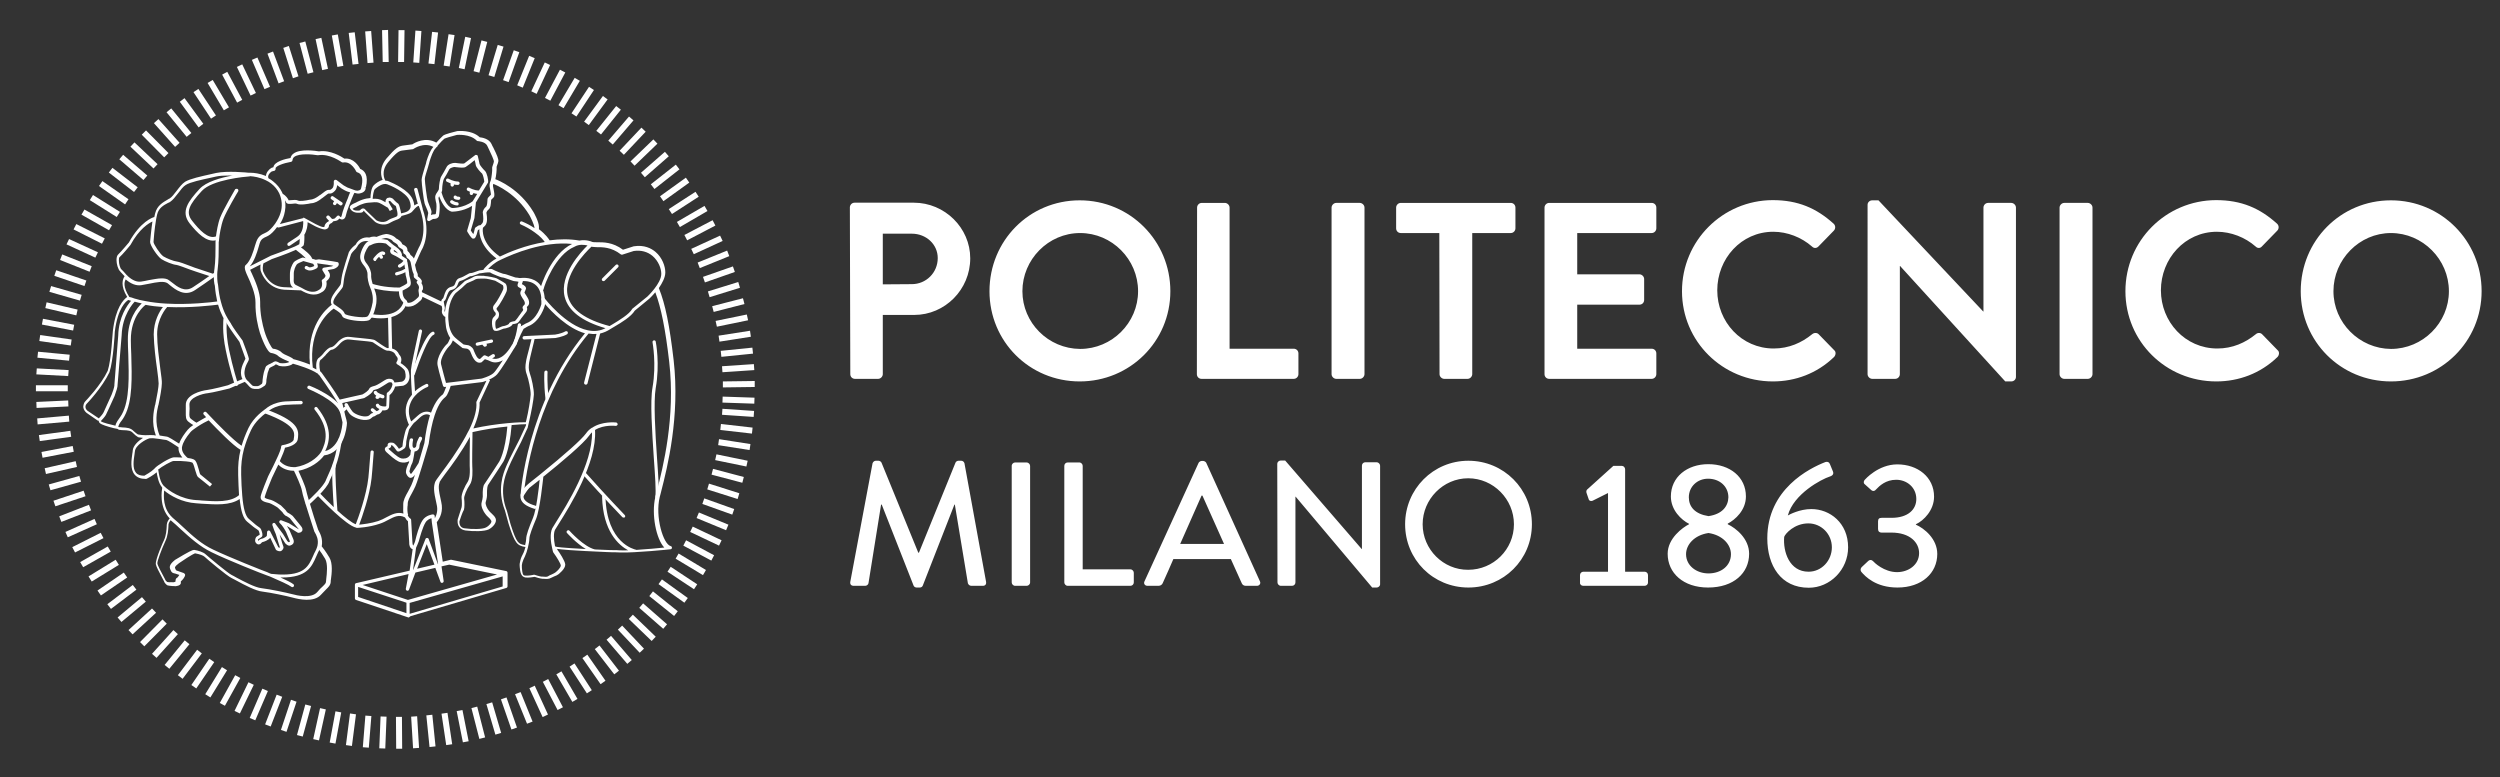 <?xml version="1.0" encoding="utf-8"?>
<!-- Generator: Adobe Illustrator 28.0.0, SVG Export Plug-In . SVG Version: 6.00 Build 0)  -->
<svg version="1.1" id="Layer_1" xmlns="http://www.w3.org/2000/svg" xmlns:xlink="http://www.w3.org/1999/xlink" x="0px" y="0px"
	 viewBox="0 0 1169.3 363.6" style="enable-background:new 0 0 1169.3 363.6;" xml:space="preserve">
<rect x="0" y="0" width="1169.3" height="363.6" fill="#333333" stroke="none"/>
<style type="text/css">
	.st0{fill:#FFFFFF;}
</style>
<g>
	<path class="st0" d="M185.3,350.2l-0.1-14.9h2.8l0.1,14.9H185.3z M180.2,350.1l-2.8-0.1l0.6-14.9l2.8,0.1L180.2,350.1z M193.2,350
		l-0.9-14.8l2.8-0.2l0.9,14.8L193.2,350z M172.5,349.7l-2.8-0.2l1.2-14.8l2.8,0.2L172.5,349.7z M200.9,349.4l-1.5-14.8l2.8-0.3
		l1.5,14.8L200.9,349.4z M164.6,348.9l-2.8-0.4l1.9-14.8l2.8,0.4L164.6,348.9z M208.7,348.5l-2.2-14.7l2.8-0.4l2.2,14.7L208.7,348.5
		z M156.9,347.8l-2.7-0.5l2.7-14.6l2.7,0.5L156.9,347.8z M216.5,347.2l-2.9-14.6l2.7-0.5l2.9,14.6L216.5,347.2z M149.2,346.3
		l-2.7-0.6l3.2-14.5l2.7,0.6L149.2,346.3z M224.2,345.6l-3.7-14.4l2.7-0.7l3.7,14.4L224.2,345.6z M141.6,344.5l-2.7-0.7l3.9-14.3
		l2.7,0.7L141.6,344.5z M231.7,343.6l-4.2-14.3l2.7-0.8l4.2,14.3L231.7,343.6z M134,342.3l-2.6-0.9l4.7-14.1l2.6,0.9L134,342.3z
		 M239.2,341.2l-4.9-14.1l2.6-0.9l4.9,14.1L239.2,341.2z M126.6,339.8l-2.6-1l5.4-13.9l2.6,1L126.6,339.8z M246.5,338.5l-5.6-13.8
		l2.6-1l5.6,13.8L246.5,338.5z M119.4,336.9l-2.6-1.1l5.9-13.7l2.6,1.1L119.4,336.9z M253.8,335.4l-6.2-13.5l2.5-1.2l6.2,13.5
		L253.8,335.4z M112.2,333.7l-2.5-1.2l6.5-13.4l2.5,1.2L112.2,333.7z M260.8,332.1l-6.9-13.2l2.5-1.3l6.9,13.2L260.8,332.1z
		 M105.2,330.1l-2.4-1.3l7.2-13l2.4,1.3L105.2,330.1z M267.7,328.3l-7.5-12.9l2.4-1.4l7.5,12.9L267.7,328.3z M98.4,326.2l-2.4-1.5
		l7.8-12.7l2.4,1.5L98.4,326.2z M274.5,324.3l-8.1-12.5l2.3-1.5l8.1,12.5L274.5,324.3z M91.8,322l-2.3-1.6l8.4-12.3l2.3,1.6
		L91.8,322z M280.9,320l-8.5-12.2l2.3-1.6l8.5,12.2L280.9,320z M85.4,317.5l-2.2-1.7l9-11.9l2.2,1.7L85.4,317.5z M287.3,315.4
		l-9.1-11.8l2.2-1.7l9.1,11.8L287.3,315.4z M79.2,312.8L77,311l9.4-11.5l2.2,1.8L79.2,312.8z M293.4,310.5l-9.7-11.3l2.1-1.8
		l9.7,11.3L293.4,310.5z M73.2,307.7l-2.1-1.9l10-11.1l2.1,1.9L73.2,307.7z M299.2,305.3L289,294.5l2-1.9l10.2,10.8L299.2,305.3z
		 M67.5,302.3l-2-2L76,289.7l2,2L67.5,302.3z M304.8,299.8l-10.7-10.3l1.9-2l10.7,10.3L304.8,299.8z M62,296.7l-1.9-2l11-10.1l1.9,2
		L62,296.7z M310.2,294.1l-11.2-9.8l1.8-2.1L312,292L310.2,294.1z M56.8,290.9l-1.8-2.1l11.4-9.5l1.8,2.1L56.8,290.9z M315.3,288.1
		l-11.6-9.3l1.7-2.2l11.6,9.3L315.3,288.1z M51.9,284.8l-1.7-2.2l11.9-9l1.7,2.2L51.9,284.8z M320.1,281.9l-12.1-8.7l1.6-2.2
		l12.1,8.7L320.1,281.9z M47.2,278.5l-1.6-2.3l12.3-8.4l1.6,2.3L47.2,278.5z M324.6,275.6l-12.4-8.2l1.5-2.3l12.4,8.2L324.6,275.6z
		 M42.9,272l-1.5-2.4l12.7-7.8l1.5,2.4L42.9,272z M328.8,269l-12.8-7.7l1.4-2.4l12.8,7.7L328.8,269z M38.9,265.3l-1.4-2.4l12.9-7.3
		l1.4,2.4L38.9,265.3z M332.7,262.2l-13.1-7l1.3-2.5l13.1,7L332.7,262.2z M35.1,258.4l-1.3-2.5l13.3-6.7l1.3,2.5L35.1,258.4z
		 M336.3,255.2l-13.5-6.4l1.2-2.5l13.5,6.4L336.3,255.2z M31.7,251.3l-1.1-2.5l13.6-6.1l1.1,2.5L31.7,251.3z M339.6,248l-13.8-5.7
		l1.1-2.6l13.8,5.7L339.6,248z M28.7,244.1l-1-2.6l13.9-5.4l1,2.6L28.7,244.1z M342.5,240.7l-14-5l0.9-2.6l14,5L342.5,240.7z
		 M25.9,236.8l-0.9-2.6l14.1-4.7l0.9,2.6L25.9,236.8z M345,233.4l-14.2-4.5l0.8-2.7l14.2,4.5L345,233.4z M23.6,229.3l-0.8-2.7
		l14.3-4l0.8,2.7L23.6,229.3z M347.2,225.8l-14.4-3.8l0.7-2.7l14.4,3.8L347.2,225.8z M21.5,221.7l-0.6-2.7l14.5-3.3l0.6,2.7
		L21.5,221.7z M349.1,218.2l-14.6-3l0.6-2.7l14.6,3L349.1,218.2z M19.9,214.1l-0.5-2.7l14.6-2.8l0.5,2.7L19.9,214.1z M350.6,210.5
		l-14.7-2.3l0.4-2.8l14.7,2.3L350.6,210.5z M18.6,206.3l-0.4-2.8l14.7-2l0.4,2.8L18.6,206.3z M351.7,202.8l-14.8-1.7l0.3-2.8
		L352,200L351.7,202.8z M17.6,198.5l-0.2-2.8l14.8-1.3l0.2,2.8L17.6,198.5z M352.5,195l-14.8-1l0.2-2.8l14.8,1L352.5,195z
		 M17.1,190.8L17,188l14.9-0.7l0.1,2.8L17.1,190.8z M352.8,188.8l-14.9-0.5l0.1-2.8l14.9,0.5L352.8,188.8z M31.7,183H16.8v-2.8h14.9
		C31.7,180.2,31.7,183,31.7,183z M338.1,181.2v-2.8l14.9-0.2v2.8L338.1,181.2z M31.9,175.9L17,175.1l0.2-2.8l14.9,0.8L31.9,175.9z
		 M337.9,174.1l-0.2-2.8l14.9-1l0.2,2.8L337.9,174.1z M32.3,168.7l-14.8-1.4l0.3-2.8l14.8,1.4L32.3,168.7z M337.4,166.9l-0.3-2.8
		l14.8-1.5l0.3,2.8L337.4,166.9z M33.1,161.6l-14.7-2.1l0.4-2.8l14.7,2.1L33.1,161.6z M336.5,159.8l-0.4-2.8l14.7-2.3l0.4,2.8
		L336.5,159.8z M34.2,154.6l-14.6-2.8l0.5-2.7l14.6,2.8L34.2,154.6z M335.3,152.8l-0.6-2.7l14.6-3l0.6,2.7L335.3,152.8z M35.7,147.5
		l-14.5-3.4l0.6-2.7l14.5,3.4L35.7,147.5z M333.8,145.9l-0.7-2.7l14.4-3.7l0.7,2.7L333.8,145.9z M37.4,140.6l-14.3-4.1l0.8-2.7
		l14.3,4.1L37.4,140.6z M331.9,139l-0.8-2.7l14.2-4.4l0.8,2.7L331.9,139z M39.5,133.8L25.4,129l0.9-2.6l14.1,4.8L39.5,133.8z
		 M329.7,132.1l-0.9-2.6l14-4.9l0.9,2.6L329.7,132.1z M41.9,127.1l-13.8-5.5l1-2.6l13.8,5.5L41.9,127.1z M327.3,125.4l-1-2.6
		l13.8-5.6l1,2.6L327.3,125.4z M44.6,120.5l-13.5-6.2l1.2-2.5l13.5,6.2L44.6,120.5z M324.5,118.9l-1.2-2.5l13.5-6.2l1.2,2.5
		L324.5,118.9z M47.7,114l-13.3-6.7l1.3-2.5l13.3,6.7L47.7,114z M321.4,112.4l-1.3-2.5l13.2-6.9l1.3,2.5L321.4,112.4z M51,107.7
		l-12.9-7.3l1.4-2.4l12.9,7.3L51,107.7z M318,106.2l-1.4-2.4l12.9-7.5l1.4,2.4L318,106.2z M54.6,101.5L42,93.6l1.5-2.4l12.6,7.9
		L54.6,101.5z M314.3,100.1l-1.5-2.3l12.5-8.1l1.5,2.3L314.3,100.1z M58.5,95.6L46.3,87l1.6-2.3l12.2,8.5L58.5,95.6z M310.3,94.1
		l-1.6-2.3l12.1-8.7l1.6,2.3L310.3,94.1z M62.7,89.8l-11.8-9.1l1.7-2.2l11.8,9.1L62.7,89.8z M306.1,88.4l-1.7-2.2l11.7-9.2l1.7,2.2
		L306.1,88.4z M67.1,84.2l-11.3-9.7l1.8-2.1l11.3,9.7L67.1,84.2z M301.6,82.9l-1.8-2.1L311,71l1.8,2.1L301.6,82.9z M71.8,78.8
		L61,68.6l1.9-2l10.8,10.2L71.8,78.8z M296.8,77.5l-1.9-2l10.7-10.3l1.9,2L296.8,77.5z M76.8,73.6L66.3,63l2-2l10.5,10.6L76.8,73.6z
		 M291.8,72.4l-2-1.9L300,59.7l2,1.9L291.8,72.4z M81.9,68.7L72,57.6l2.1-1.9L84,66.8L81.9,68.7z M286.6,67.6l-2.1-1.8l9.7-11.3
		l2.1,1.8L286.6,67.6z M87.3,64l-9.4-11.5l2.2-1.8l9.4,11.5L87.3,64z M281.1,62.9l-2.2-1.7l9.3-11.6l2.2,1.7L281.1,62.9z M92.9,59.6
		l-8.8-12l2.2-1.7l8.8,12L92.9,59.6z M275.4,58.5l-2.2-1.6l8.8-12l2.2,1.6L275.4,58.5z M98.7,55.5l-8.2-12.4l2.3-1.5L101,54
		L98.7,55.5z M269.6,54.5l-2.3-1.5l8.2-12.4l2.3,1.5L269.6,54.5z M104.7,51.6l-7.6-12.8l2.4-1.4l7.6,12.8L104.7,51.6z M263.6,50.6
		l-2.4-1.4l7.6-12.8l2.4,1.4L263.6,50.6z M110.9,48l-7-13.1l2.4-1.3l7,13.1L110.9,48z M257.4,47.1l-2.5-1.3l7-13.2l2.5,1.3
		L257.4,47.1z M117.2,44.7l-6.4-13.4l2.5-1.2l6.4,13.4L117.2,44.7z M251,43.9l-2.5-1.2l6.3-13.5l2.5,1.2L251,43.9z M123.7,41.7
		L117.8,28l2.6-1.1l5.9,13.7L123.7,41.7z M244.5,41l-2.6-1.1l5.6-13.8l2.6,1.1L244.5,41z M130.3,39l-5.2-13.9l2.6-1l5.2,13.9
		L130.3,39z M237.9,38.4l-2.6-0.9l5-14l2.6,0.9L237.9,38.4z M137,36.6l-4.5-14.2l2.6-0.9l4.5,14.2L137,36.6z M231.2,36l-2.7-0.8
		l4.3-14.2l2.7,0.8L231.2,36z M143.9,34.5l-3.8-14.4l2.7-0.7l3.8,14.4L143.9,34.5z M224.2,34l-2.7-0.7l3.7-14.4l2.7,0.7L224.2,34z
		 M150.7,32.8l-3.1-14.5l2.7-0.6l3.1,14.5L150.7,32.8z M217.3,32.4l-2.7-0.6l3-14.6l2.7,0.6L217.3,32.4z M157.8,31.3l-2.6-14.7
		l2.8-0.5l2.6,14.7L157.8,31.3z M210.3,31.1l-2.8-0.4l2.3-14.7l2.8,0.4L210.3,31.1z M164.9,30.2l-1.8-14.8l2.8-0.3l1.8,14.8
		L164.9,30.2z M203.2,30l-2.8-0.3l1.7-14.8l2.8,0.3L203.2,30z M171.9,29.5l-1.1-14.8l2.8-0.2l1.1,14.8L171.9,29.5z M196.1,29.4
		l-2.8-0.2l1-14.9l2.8,0.2L196.1,29.4z M179,29l-0.3-14.9l2.8-0.1l0.3,15H179z M189,29h-2.8l0.2-14.9h2.8L189,29z"/>
</g>
<g>
	<path class="st0" d="M191.2,288.8c-0.1,0-0.2,0-0.2,0l-24.5-8.2c-0.3-0.1-0.5-0.4-0.5-0.8v-6.3c0-0.4,0.3-0.8,0.7-0.8h0.1l24.8-5.8
		l1.4-10c-0.3-0.1-0.6-0.3-0.8-0.5c-0.9-0.9-0.8-2.4-0.8-2.6l-0.6-10c-0.5-0.4-0.9-0.9-1.2-1.5c-0.1-0.1-0.1-0.2-0.2-0.3
		c-2.8-1.5-5-0.3-7.7,1.1c-1.3,0.7-2.6,1.4-4.2,1.9c-5,1.7-10.3,1.9-10.5,1.9c-0.1,0-0.3,0-0.4-0.1c-4.7-1-16.5-13.4-17.9-14.8
		c-0.3-0.3-0.3-0.8,0-1.1s0.8-0.3,1.1,0c1.8,1.9,4,4.1,6.3,6.3c-0.3-4.6-1.1-17.2-0.6-19.5c0.1-0.4,0.5-0.7,0.9-0.6
		c0.4,0.1,0.7,0.5,0.6,0.9c-0.4,2.1,0.4,15.6,0.8,20.6c0,0,0,0.1,0,0.2c3.4,3.1,6.8,5.8,8.6,6.4c1.1-2.8,5-13.5,5.9-21.8
		c0,0,0.5-5.1,1-12c0-0.4,0.4-0.8,0.8-0.7c0.4,0,0.8,0.4,0.7,0.8c-0.5,7-1,12.1-1,12.1c-0.9,8.3-4.5,18.4-5.8,21.8
		c1.8-0.2,5.5-0.6,8.9-1.7c1.4-0.5,2.7-1.1,3.9-1.8c2.5-1.3,5-2.6,7.9-1.7c-0.2-1.1-0.1-2.2-0.1-3.3c0-0.4,0-0.7,0-1.1
		c0-1.8,1-3.7,2.2-5.8c0.5-1,1.1-2,1.6-3.1c0.4-0.8,1-2.5,1.7-4.9l-0.3,0.4c-0.7,1-1.5,1.1-1.9,1.1c-1.2-0.2-1.7-1.6-1.9-2
		c-0.6-1.3,0.9-4.6,1.2-5c0,0,0.1-0.2,0.2-0.8c-1.2,0.7-2.8,0.8-4,0.5c-1.5-0.3-3.6-2.1-3.9-2.3l-2.4-2.1c-0.6-0.5-1.2-1.2-1.1-1.9
		c0.1-0.7,0.8-1,1.2-1.2h0.1c-0.1-0.6,0-0.9,0.2-1.2c0.5-0.7,1.5-0.5,2.3-0.4c0.9,0.2,2.1,1.8,2.8,2.8c0.5-0.2,1.3-0.8,1.6-1
		c0-0.1,0.2-1,0.2-1.6c0-0.8,1.1-5.5,1.4-6.2c0.3-0.8,0.4-0.8,1.5-2.5c-0.1-0.1-0.2-0.2-0.2-0.3c-1.6-3.7-1.8-7.2-0.5-10.3
		c0.5-1.3,1.3-2.4,2.1-3.4c-0.1-0.7-0.6-8.3-0.5-11.5c0.1-1.9,2.1-11,3.7-18.4c0.1-0.4,0.5-0.7,0.9-0.6c0.4,0.1,0.7,0.5,0.6,0.9
		c-2.3,10.3-3.6,16.8-3.7,18.2c-0.1,2.3,0.2,7.3,0.4,9.8c2.5-2.3,5.1-3.3,5.2-3.4c0.4-0.2,0.9,0,1,0.4c0.2,0.4,0,0.9-0.4,1
		c-0.1,0-5.9,2.4-7.9,7.5c-1.1,2.6-1,5.5,0.3,8.6c0,0,0,0,0.1-0.1c0.1,0,0.1-0.1,0.2-0.1c0.3-0.3,1.7-1.5,2.8-2.5
		c2.5-2.3,4.8-2.1,6.2-1.4c2.1-5.7,4.4-7.6,5.2-8.3l0.2-0.1c0.4-0.3,1.1-2,1.7-3.7l-0.6,0.1c-0.4,0-0.8-0.2-0.9-0.6
		c0-0.1-1.8-6-2.5-9.4c-0.9-3.9,3.5-9.5,4.4-10.1c0.4-0.3,1-1.6,1.4-2.6c0,0,0-0.1,0.1-0.2c-1.6-2.4-2-5.1-2-5.3
		c-0.2-1.6-0.4-3.2-0.3-4.6c-0.1,0-0.2-0.1-0.3-0.1c-0.7-0.5-1.7-1.7-1.2-3.2c0.1-0.4,0-1.1-0.2-1.8l0,0l-9-4.3
		c-0.1,0.7-0.4,1.5-1.4,2.2l0,0c0,0-1.4,1.4-2.9,2s-3.1,0.4-3.1,0.4c-0.2,0-0.5-0.2-0.6-0.4c0,0-0.4-0.8-0.8-1.4
		c-0.1-0.1-0.1-0.1-0.2-0.2c-0.7-0.7-2-2-2-5.1c-5.7,0-9.6-0.9-11.6-1.4c0.2,0.6,0.5,1.3,0.7,2c0.6,2.2,0.4,3.7,0.3,5
		c-0.2,1.2-1.3,6.9-3.5,7.9c-1.9,0.8-8.4,0.2-11-0.9c-0.9-0.3-1.3-0.7-1.5-1.2c-0.4-0.9-0.8-1.3-2.7-2.6c-0.4-0.2-0.8-0.5-1.2-0.8
		c-2.2,1.5-12,9.4-9.8,27.6c0.6,0.3,1.2,0.6,1.7,0.9c-0.2-1.8-0.3-4.8,1.5-5.7l0.2-0.2c0.4-0.3,1.1-1,1.5-1.5l0.2-0.3
		c1.2-1.4,2.4-2.6,3.5-2.7c0.6-0.1,1.4-0.6,2.2-1.5l0.2-0.2c0.9-1,3.1-3.7,6.6-3.1c1.2,0.2,2.9,0.3,4.7,0.5c4.3,0.4,6.2,0.6,6.9,1.1
		c1.2,0.9,4.9,3.4,5.6,3.6c0.2,0,0.4,0,0.7,0l-0.3-14.3c0-0.4,0.3-0.8,0.8-0.8l0,0c0.4,0,0.8,0.3,0.8,0.8l0.3,14.5
		c1.6,0.4,2.7,1.4,3.3,2.8c0.7,0.7,1.5,2.1,0.7,4c1.1,0.7,3.2,2.2,3.7,3.7c0.3,0.9,0.9,3.1-0.1,4.9c-0.5,1-1.3,1.6-2.4,2
		c-0.6,0.1-2.6,0.3-3.8,0.4c-0.6,2.2-1.9,3.5-2.6,4c0,1.1-0.1,4-0.2,5.3c0,0.6-0.3,1-0.7,1.4c-0.7,0.5-1.8,0.5-2.4,0.4
		c-0.4,0.8-1.2,1.8-2.1,1.9c-0.3,0-0.7,0.3-1,0.5c-0.4,0.3-0.8,0.5-1.3,0.6c-0.1,0-0.2,0.2-0.4,0.3c-0.4,0.3-0.8,0.8-1.6,1
		c-3,0.9-7.5-1-8.9-2.6c-1.3-1.5-2.4-3.8-2.4-3.9c-0.2-0.4,0-0.9,0.4-1.1c0.4-0.2,0.9,0,1.1,0.4c0,0,1.1,2.2,2.2,3.5
		c1,1.2,4.9,2.8,7.2,2.1c0.4-0.1,0.7-0.4,1-0.7s0.6-0.6,1.2-0.7c0.1,0,0.1-0.1,0.3-0.1l-0.9-0.8c-0.3-0.3-0.4-0.8-0.1-1.1
		c0.3-0.3,0.8-0.4,1.1-0.1l1.1,0.9c0.1,0.1,0.2,0.2,0.2,0.3c0.2-0.1,0.5-0.2,0.8-0.2c0.1-0.1,0.4-0.4,0.7-0.8
		c-0.9-0.4-1.7-1-1.7-1.8c0-0.4,0.4-0.7,0.8-0.7c0,0,0,0,0.1,0c0.4,0,0.6,0.3,0.7,0.6c0.2,0.2,0.8,0.5,1.4,0.6l0,0
		c0.5,0.1,1.4,0.2,1.8,0c0,0,0.1-0.1,0.1-0.2c0.1-1.6,0.2-5.6,0.2-5.6c0-0.3,0.1-0.5,0.4-0.7c0.1,0,1.8-1.2,2.3-3.7
		c-0.1-0.5-0.3-0.9-0.4-0.9c-0.6-0.2-1.2-0.2-1.8,0.2c-0.8,0.5-3.7,2.4-4.7,2.8c-0.2,0.1-0.5,0.1-0.7,0.2c-0.4,0.1-1.2,0.3-1.4,0.5
		c-0.4,1-1.8,2.2-4.1,3.5c-0.1,0.1-0.1,0.1-6,1.4c-1.8,0.4-3.5,0.8-4.4,1c0.7,2.7,1.4,5.9,1.4,5.9c0.4,1.3,0.8,2.9,0.8,3.4
		c-0.1,2.3-1.4,14-10.7,15.2l0,0c-2.1,2.9-6.4,6.1-12,7.2c0.8,1.8,3.2,7,3.6,9.1c0.2,1.1,1.5,5.7,3.6,12.3c1,3.1,1.9,5.7,2,6.1
		c0.1,0.2,0.2,0.4,0.3,0.6c0.7,1.3,2,3.7,1.4,7.2v0.1c0.1,0,0.1,0.1,0.2,0.2c0.1,0.1,1.7,2.1,3.4,5c1.6,2.7,1.1,7.4,0.7,10.2
		c-0.1,0.4-0.1,0.8-0.1,1.1c-0.1,1.6-0.9,2.3-2.1,3.5c-0.6,0.6-1.4,1.4-2.4,2.5c-3.3,3.8-10.4,2.2-13.3,1.4
		c-3-0.8-10.1-2.3-14.1-2.8c-3.2-0.3-8.6-3.2-12.1-5.1c-1-0.5-1.8-1-2.3-1.2c-2.2-1-11.8-9.1-12.7-10c-0.6-0.6-2.3-1.2-4.4-1.6
		c-0.1,0-1.3,0.3-7.7,4.7l-0.2,0.2c-1.1,0.8-1.4,1.3-1.5,1.5c-0.1,0.3-0.1,0.4,0.2,1l0.2,0.4c0.1,0.2,0.2,0.2,0.7,0.4
		c0.2,0,0.4,0.1,0.6,0.2c0.6,0.2,1.7,0.6,2.3,0.8c0.4,0.2,0.7,0.5,0.7,0.9c0,0.9-1.3,2.5-2,3c0,0.1,0,0.3,0,0.4v0.3
		c0,0.8-0.7,1.3-2,1.5c-0.3,0.1-0.7,0.1-1.4,0c-0.2,0-0.4,0-0.5,0c-0.4,0-2.1-0.2-2.3-0.3c-0.4-0.1-1.6-1.3-1.7-2
		c0,0-0.4-0.7-0.8-1.5c-1.5-2.8-2.8-5.3-3-6.4c-0.3-2.2,3.7-11.1,3.8-11.2c1.1-2.4,1.2-5,1.3-6.7v-0.5c0.1-1.4,0.9-2.5,1.4-3
		c-5.1-5.4-3.7-13.2-3.5-14.4c-0.1-0.1-0.2-0.2-0.2-0.3c-1.6-1.9-2.2-5.5-2.4-6.9c-1.6,1.4-4.5,3-4.6,3c-0.2,0.1-0.4,0.1-0.6,0.1
		c-2.3,0-4-0.7-5.1-2c-2.2-2.6-1.5-6.9-1.1-9.8c0.1-0.6,0.2-1.1,0.2-1.5c0.2-2.3,2.6-4.5,4.8-5.9c-1.3-0.1-2.2-0.3-2.2-0.3
		c-0.1,0-0.1,0-0.2-0.1c-0.7-0.4-1.4-1-2.3-1.9c-1-1.1-2.2-1.2-4.4-1.3c-0.4,0-0.9,0-1.4-0.1c-0.7,0-1.1-0.2-1.4-0.5
		c-1.8-0.2-6.1-1.5-7.3-2.1c-0.9-0.4-1.3-0.8-1.4-1.2c-0.1-0.1-0.1-0.3-0.1-0.5c-0.2-0.1-0.3,0-0.5-0.1l-5.2-3.6
		c-1.6-1.4-1.7-2.9-1.4-3.8c0.2-1,0.8-1.6,0.9-1.7c0.1-0.1,7.2-7.4,10.4-14.2c1.7-5.1,2.3-18.4,2.4-18.6c1.3-11,5-14.7,6.7-15.9
		c-3.3-5.4-2.1-8.4-1.2-9.7c-0.6-0.6-1-1.1-1.4-1.5c-0.3-0.3-0.6-0.6-0.7-0.8c-1-0.9-1.7-3.5-1.7-5.3c0-1.3,0.3-2.2,0.9-2.7
		c1.2-1.1,4.8-5.4,4.9-5.5c5.4-9.8,11.1-11.7,11.9-11.9c0.1-0.7,0.3-1.3,0.4-1.8c0.9-3.6,3.7-5.1,5.9-6.4c0.3-0.2,0.6-0.4,0.9-0.5
		c1-0.6,2.1-2.1,3.2-3.5c1.3-1.7,2.6-3.4,4-4.3c2.3-1.4,7.4-2.5,12.3-3.6l2.2-0.5c5.1-1.1,14.6-0.2,15.3-0.1c0,0,0.3,0,0.8,0
		c1.5,0,4.3,0.3,7.2,1.5c0.1-1.7,1.5-3.2,2.6-3.8c0.1,0,0.2-0.1,0.9-0.3c0.3-2.6,5.6-3.9,8-4.3c0.2-0.8,0.6-1.5,1.3-2
		c3.1-2.5,10.8-1.3,12-1.1c5.3-0.8,10.6,2.5,11.9,3.4c4.3-0.5,6.8,3.6,7.4,4.8c1.8,0.7,4.1,2.7,2.6,8.8l-0.8,0.1l0.8,0.1
		c-0.2,1-0.7,2.1-3,2.5c-0.6,0.1-1.4,0-2.3-0.3c-0.1,0.2-0.4,0.6-0.6,1.2c-0.1,0.3-0.3,0.8-0.6,1.4c-0.8,2.1-2.4,5.9-2.8,7.9
		c-0.2,1.1-0.7,1.7-1.4,1.9c-0.6,0.2-1.2-0.1-1.6-0.4c-0.3,0.3-0.6,0.6-0.9,0.8c-0.5,0.3-1.4,0.4-2,0.5c-0.5,0.7-1,1-1.4,1.1
		c-0.1,0.1-0.5,0.5-0.6,0.7c0,0.5-0.1,1.7-1.8,2c-1.3,0.1-3.9-1.1-4.7-1.5l-3.5-1.9c0,1.5-0.3,3.9-1.6,6c0,0.1,0.1,0.2,0.1,0.3
		c0,0.3,0,3.2-0.3,4.3c-0.1,0.4-0.4,0.7-1.3,1.2c1.3,1,4.8,3.6,5.2,5.3l0,0l1.7,0.5l1.4-0.2c0.1,0,0.1,0,0.2,0
		c1.5,0.2,4,0.6,4.3,0.6c0.5,0,3.6,0.6,4.2,0.7c0.3,0,0.5,0.2,0.6,0.5c0.1,0.4,0.1,0.8-0.1,1.1c-0.5,1-1.9,1.5-2.2,1.6l-2.8,0.5
		l0.6,1c0.4,0.6,0.5,1.3,0.4,2c-0.2,1-1.1,1.8-1.6,2.2c0.6,3.8-2,5.1-2.1,5.1c-3.6,2.4-7.3,0.6-9.8-0.8c-0.1,0-0.2,0-0.3,0
		c-0.3,0-6.9-0.3-7.6-0.3c-7.9-0.6-10.5-7.7-10.6-8c-0.6-1-0.6-2.6-0.4-3.8l-4.9,2.5c0.1,0.1,0.1,0.3,0.2,0.4
		c0.1,0.4,0.4,0.8,0.6,1.3c1.4,3.1,4,8.8,3.9,13.3c-0.1,5.6,1.1,10.6,2,13.7c1.2,4,3.3,7.9,4,8.2c1,0,3.1,0.7,4,1.7
		c0.4,0.5,2.2,1.4,3.7,2c0.6,0.3,1.4,0.7,1.9,1.2c1,0.2,4.4,1.2,7.7,2.5c-1.8-17.7,7.4-25.9,10.2-28c-0.2-0.3-0.4-0.7-0.4-1.1
		c-0.3-2.1,1.8-4.7,3.3-6.6c0.5-0.7,1.1-1.4,1.2-1.7c0.1-0.4,0.1-0.4,0.2-0.8c0-0.4,0.1-1.1,0.3-2.4c0.4-3.1,3.3-11.6,3.4-12
		c0.9-1.7,2.5-3,3.1-3.4c1.7-3.3,4.8-3.7,6.4-3.4c1.5-0.6,2.8-0.5,3.4-0.3c1.6-0.7,4.3-1.6,5.2-1.3c0.2,0,2.8,0.5,4,2
		c0.7,0.3,2.5,1.4,2.8,2.6c0,0.1,0.4,0.3,0.6,0.4c0.8,0.4,2,1,1.9,2.8c0.4,0.4,1.1,1,1.4,1.9c0.4,0.3,1.1,0.8,1.6,1.7
		c1-2.2,2.2-5,2.4-5.3c0.1-0.1,4.7-7.3-0.1-19.3c-0.5-0.1-1.6,0.9-2.5,2c-0.1,0.1-0.1,0.1-0.2,0.2c-0.5,0.7-1.1,1.1-1.6,1.3
		c-1.1,0.5-3,1-3.8,1.2c-0.4,1.1-1.5,1.5-2.6,1.9c-0.7,0.3-1.6,0.6-2.4,1.1c-3.5,2.3-7.1,0-7.3-0.2c-1.6-1.5-5.1-4.8-5.4-5.3
		l-0.1,0.3c-0.5,0.7-0.9,0.7-2.5,0.7h-0.1c-2,0-3.2-1.1-3.7-2.1c-0.1-0.2-0.1-0.6,0-0.8c0.2-0.6,1.2-1.2,2.9-1.9c0,0,3-1.8,6.1-2
		l0.6-0.1c0-1.4,0.3-4.8,1.6-6c0.8-0.8,2.4-2,4.1-2.5c-0.5-1-2.1-5.3,1.8-10c4.1-4.8,5.6-5.7,7.6-6l4.5-0.6c1-0.7,6.1-3.7,11.2-0.8
		c1.2-1.4,2.7-2.8,3.2-3.3c0.9-0.7,5.3-1.8,6.6-2.1c0.4,0,6.7-0.7,10.5,2.9c1,0.1,4.3,0.6,5.5,3.1c0.2,0.6,0.6,1.2,0.9,1.8
		c1.6,3.3,2.5,5.3,2.3,6.4c-0.1,0.6-0.3,1.1-0.5,1.6c-0.1,0.4-0.4,1-0.3,1.2c0.1,0.8-0.2,4.1-0.6,5.5c1.4,0.5,11.3,4.5,17.8,15.3
		c0.3,0.5,2.6,4.6,2.6,7v0.6c0,0.2,0,0.4,0,0.5l0,0c3.2,2.4,4.6,4.6,5,5.2c4.5-0.6,9.3-0.7,13.9,0.1c0,0,0,0,0.1,0
		c3-0.6,5.7,0.5,5.8,0.6c0.5,0.2,1.4,0.2,2.4,0.2c2.9,0,7.3-0.1,12.1,3.5l5-1.6c5-0.8,8.3,1,10.2,2.6c3.2,2.7,4.6,6.8,4.6,9.6
		c0,2.4-1.5,5.1-3,7.3c0,0,0,0,0,0.1c3,7.4,5,17.4,6.9,33.7c3,26.3-2.9,49.9-5.8,61.2c-0.2,1-0.5,1.9-0.7,2.7
		c-2.3,9.4,1.7,22.2,5.1,23c0.4,0.1,0.6,0.4,0.6,0.8s-0.3,0.7-0.7,0.7c-0.7,0.1-16.5,1.7-23.3,1.5c-1.1,0-1.9-0.1-2.6-0.1
		c-1.1,0-2,0-4-0.1c-16.3-0.7-21.4-1.2-23.1-1.5c0,0.2,0.1,0.3,0.1,0.4c1,1.3,3.6,5.3,3.7,6.9c0.1,2.1-3.1,4.5-3.2,4.6
		c-0.5,0.4-1.2,0.7-2,1c-0.5,0.2-1.1,0.5-1.5,0.7c-1,0.6-2.3,0.5-3.5,0.4h-0.5c-1.1-0.1-3-0.7-3.6-0.9c-0.7,0.1-2.8,0.5-4.3,0.3
		c-2.2-0.3-2.5-2.7-2.7-5v-0.2c-0.1-0.8,0-1.8,0.3-2.8c0.3-1.3,0.9-2.4,1.3-3.2l0.2-0.4c0.2-0.5,0.6-1.5,0.9-2.7c-0.1,0-0.2,0-0.2,0
		c-3.7-0.6-4.8-1.7-7.7-10.8l-1.7-6.2c-3.9-10-0.7-17.6,0.5-20.5c0.1-0.3,0.2-0.5,0.3-0.7c0.9-2.3,5.8-11.7,6-12.1l3-6.5l0.1-0.6
		c-1.2,0-3.6,0.1-6.8,0.4c0,0,0,0,0,0.1c-1,12.7-3.9,17.2-4.1,17.4c-0.2,0.4-6.1,9.3-6.9,10.5c-0.2,0.3-0.6,1.5-0.5,4.9
		c0,1-0.5,2.9-0.6,3.1c-0.3,1,0.6,3,1.6,4.2c0.3,0.4,0.8,0.8,1.2,1.2c0.7,0.7,1.4,1.3,1.8,2.2c0.8,1.8-1.1,4.1-3.2,5.2
		c-2.1,1-7.1,1-10.9,0.5c-1.2-0.2-2.2-0.7-2.8-1.5c-1.2-1.5-0.8-3.6-0.8-3.7c0.1-0.3,1.5-4.8,1.8-5.6c0.2-0.5,0.2-2.9,0-4.4
		c-0.2-1.8,1.6-5.7,2.9-7.6c0.5-0.8,1.2-2.7,0.9-7.5c0-1,0-9,0.1-13.5l0,0c-3.7,6.8-8.6,13.5-11.6,17.4c-1.2,1.7-2.4,3.3-2.5,3.6
		c-0.6,1.8-0.8,3.1,0.7,9.5c1,4.2-0.5,7.4-2,9.3l-0.1,0.1l2.8,18.5l3.7-0.9c0.1,0,0.2,0,0.3,0l25.7,5.3c0.4,0.1,0.6,0.4,0.6,0.8l0,0
		l0,0l0,0l0,0l0,0v6.3c0,0.3-0.2,0.7-0.6,0.8L192,288.2C191.3,288.8,191.2,288.8,191.2,288.8z M191.6,282v5.1l43.5-12.8v-4.7
		L191.6,282z M167.5,279.2l22.6,7.6v-4.9l-22.6-7.4V279.2L167.5,279.2z M169.6,273.6l21.2,7l41.7-11.9l-22.4-4.6l-3.6,0.8l1,6.8
		c0.1,0.4-0.2,0.8-0.6,0.9c-0.4,0.1-0.8-0.1-0.9-0.5l-2.4-6.5l-9.3,2.2l-3,8c-0.1,0.4-0.6,0.6-0.9,0.5c-0.4-0.1-0.6-0.5-0.6-0.9
		l1.3-6.9L169.6,273.6z M90.7,257.2c0.1,0,0.2,0,0.2,0c1.8,0.3,4.1,1,5.2,2c1.2,1.1,10.4,8.8,12.2,9.7c0.5,0.2,1.3,0.7,2.4,1.3
		c3.2,1.7,8.6,4.6,11.6,4.9c4.1,0.5,11.3,2,14.4,2.8c2.1,0.6,9,2.2,11.7-1c1-1.2,1.8-2,2.5-2.6c1.1-1.1,1.6-1.5,1.6-2.5
		c0-0.3,0.1-0.7,0.1-1.1c0.3-2.4,0.8-7-0.5-9.3c-1.1-1.9-2.2-3.4-2.8-4.2c-0.1,0.4-0.3,0.8-0.5,1.1c-0.3,0.7-0.6,1.4-0.9,2
		c-2.1,4.8-4.3,9.8-16,9.8c-0.2,0-0.4,0-0.7,0c2.5,1.1,5.3,2.5,6.1,3.2c0.3,0.3,0.3,0.8,0,1.1s-0.8,0.3-1.1,0
		c-0.8-0.7-5.8-3-9.8-4.7c-0.9-0.3-1.5-0.6-1.9-0.7c-1.8-0.6-18.2-7.1-25.5-10.7c-5.6-2.7-10.1-6.8-14.6-10.9
		c-1.5-1.4-3-2.8-4.6-4.1c-0.3,0.4-0.9,1.2-1,2.1v0.5c-0.1,1.7-0.2,4.6-1.5,7.3c-1.8,3.9-3.8,9.3-3.7,10.3c0.1,0.9,1.9,4.3,2.8,5.9
		s0.9,1.8,1,2c0.1,0.1,0.6,0.7,0.8,0.8l0,0c0.1,0,1.3,0.2,1.5,0.1c0.2,0,0.4,0,0.8,0c0.2,0,0.7,0.1,0.8,0c0.4-0.1,0.7-0.2,0.8-0.3
		v-0.1c0-0.5,0-1.4,0.8-1.7c0.1-0.1,0.7-0.8,1-1.3c-0.6-0.2-1.4-0.5-1.8-0.6c-0.1,0-0.3-0.1-0.4-0.1c-0.6-0.1-1.4-0.3-1.8-1.3
		l-0.1-0.3c-0.3-0.6-0.6-1.3-0.2-2.2c0.3-0.7,1-1.5,2-2.3l0.2-0.2C88.6,257.8,90.1,257.2,90.7,257.2z M83.8,272L83.8,272L83.8,272z
		 M249.6,268.8c0.1,0,0.2,0,0.3,0c0.6,0.2,2.5,0.8,3.4,0.9h0.6c0.9,0.1,2,0.2,2.5-0.2c0.4-0.3,1-0.6,1.6-0.8
		c0.6-0.3,1.3-0.6,1.7-0.9c1.1-0.8,2.6-2.4,2.6-3.3c0-0.8-1.8-3.8-3.5-6.1c0-0.1-0.1-0.2-0.1-0.2s-0.2-0.6-0.4-1.6
		c-0.7-3-1.2-7,0-9.5c0.3-0.5,0.9-1.5,1.9-3.1c4.7-7.5,17-27,16.7-41.8c-0.5,0.5-0.9,0.9-1.3,1.5c-2.7,3.8-13,12.5-21.5,19.3
		c0,0.1,0,0.2,0,0.3c-0.1,0.6-1.5,15-3.4,19.5c-1.6,3.8-3.1,7.6-3.1,9.2c0,1.9-1.2,6.5-1.9,7.8l-0.2,0.5c-0.4,0.8-0.9,1.8-1.2,2.9
		c-0.2,0.8-0.3,1.5-0.2,2.2v0.2c0.2,2.4,0.4,3.5,1.3,3.6c1.6,0.2,4-0.3,4-0.3C249.5,268.8,249.6,268.8,249.6,268.8z M126.8,268.4
		C126.9,268.4,126.9,268.4,126.8,268.4l3.6,0.3c12.1,0.5,13.9-3.9,16.1-8.8c0.3-0.7,0.6-1.4,1-2.1c0.3-0.6,0.6-1.2,0.8-1.9
		c0.1-0.2,0.1-0.5,0.2-0.7c0.6-2.9-0.5-4.9-1.2-6.1c-0.2-0.3-0.4-0.7-0.4-0.9c-0.2-0.5-1-3-2-6.2c-1.3-4-3.5-10.9-3.7-12.6
		c-0.3-1.9-2.7-7.2-3.7-9.2c-4.3,0-6.7-2.2-7.3-2.9c-0.4,0.8-0.7,1.4-0.7,1.4l-2.3,4.8c-1.3,3-3.2,8-3.4,9c-0.1,0.6,1.7,1,2.4,1.2
		l0.5,0.1c1.2,0.3,4.3,2.3,4.7,2.6l0.2,0.2c1.9,1.8,2.2,2.2,2.4,2.6c0.1,0.1,0.3,0.4,0.6,0.6c0.9,0.4,2.2,1.4,2.3,1.5
		c1.5,1.8,3.7,4.5,3.9,4.8c0.6,0.7,1,1.7,0.4,2.4c-0.4,0.6-1.3,0.7-1.5,0.7s-0.4,0-0.5-0.1l-5-3.1c0.7,1.1,1.3,2.2,1.3,2.2
		s1.1,2.7,1.7,4c0.8,2.1-0.8,2.7-1.3,2.9c-1.1,0.5-2.2-0.7-2.5-1l-2.6-4.1l0.8,2.7c0,0,0.6,2.2,0.9,2.8c0.4,1-0.4,1.7-0.7,2
		c-0.7,0.6-1.7,0.3-2.4-0.1c-0.2-0.1-0.3-0.2-0.4-0.4l-2.6-5.5c-0.8,1.1-2.7,1.8-3.1,1.9c-0.3,0-0.8,0.2-1.1,0.6
		c-0.7,0.9-1.6,0.7-2,0.4c-0.3-0.2-0.6-0.5-0.8-1c-0.2-0.8,0.1-1.7,0.3-2c0.1-0.3,0.5-0.5,1.1-0.9c0.2-0.1,0.5-0.3,0.7-0.5
		c0-0.4-0.3-1.2-0.5-1.8c-0.2-0.2-1.3-1-1.8-1.3c-0.4-0.3-0.7-0.5-0.8-0.6c-0.3-0.2-2.8-2.3-2.8-2.3c-1.8-1.5-2.9-4.8-3.5-10.6
		c-4.5,3.1-11.2,2.6-17.7,2.2c-0.9-0.1-1.7-0.1-2.6-0.2c-6.7-0.4-12.2-3.6-15-6c-0.3,2.5-0.6,8.5,3.7,12.5c0.1,0.1,0.2,0.2,0.3,0.3
		c1.7,1.4,3.3,2.9,4.8,4.3c4.5,4.2,8.8,8.1,14.2,10.6c7.3,3.5,23.6,10,25.4,10.6C125.5,267.9,126,268.1,126.8,268.4L126.8,268.4z
		 M194.6,256.2L194.6,256.2l-1.4,10.3h0.1l5.7-14.4c0.1-0.3,0.4-0.5,0.8-0.5c0.3,0,0.6,0.2,0.7,0.5l4.3,11.7h0.1l-2.9-19.3l-0.2-2.1
		c-0.8,0.2-2.1,0.8-2.8,2c-1.3,2.1-2.6,6.8-3.1,8.7C195.5,254.3,194.9,255.5,194.6,256.2z M199.6,254.5l-4.5,11.5l8.1-1.9
		L199.6,254.5z M278.5,257c1.5,0.1,3,0.1,4.8,0.2c2,0.1,2.9,0.1,3.9,0.1c0.7,0,1.4,0,2.6,0.1c1.1,0.1,2.5,0,4,0
		c-4.4-2.4-11.8-8.8-12.2-25.1c0-0.4,0.3-0.8,0.8-0.8l0,0c0.4,0,0.8,0.3,0.8,0.8c0.5,21.9,13.7,24.7,14.2,24.8c0.1,0,0.1,0,0.2,0.1
		c4.9-0.3,10.2-0.8,13.1-1.1c-3.8-4-6.1-15.5-4.2-23.6c0.2-0.8,0.4-1.7,0.7-2.7c2.9-11.2,8.8-34.6,5.8-60.6
		c-1.8-15.5-3.8-25.3-6.5-32.5c-1.4,1.7-2.7,2.9-2.8,3l-6.8,5.6c-1.7,2.8-6.3,5.6-9.4,7.4c-0.8,0.5-1.5,0.9-2,1.2
		c-1.5,1-3.1,1.7-4.8,2.1l0,0l-5.9,23.3c-0.1,0.4-0.5,0.7-1,0.6c-0.4-0.1-0.7-0.5-0.6-1l5.8-22.7c-1.2,0.1-2.5,0-3.7-0.2
		c-23.1,27.6-28.7,62-30,72.3c0.5-0.7,1-1.3,1.3-1.5l0.9-0.8c1.2-1,2.9-2.3,4.9-3.9c12.1-9.8,19.6-16.5,21.7-19.4
		c0.7-1,1.6-1.9,2.7-2.6c0,0,0,0,0.1,0c4.7-3.2,11-2.5,11.3-2.5c0.4,0.1,0.7,0.5,0.7,0.9c-0.1,0.4-0.5,0.7-0.9,0.7
		c0,0-5.5-0.7-9.7,1.9c1,15.4-12,36-16.9,43.8c-0.9,1.4-1.5,2.5-1.8,2.9c-0.7,1.4-0.7,4.2,0,7.7c0.1,0,0.2,0.1,0.4,0.2
		c0.3,0.1,2.5,0.5,14,1.1c-4.5-2.7-8.6-7.3-8.8-7.5c-0.3-0.3-0.3-0.8,0.1-1.1c0.3-0.3,0.8-0.3,1.1,0.1c0.1,0.1,6.7,7.5,11.9,8.7
		C278.4,256.9,278.5,257,278.5,257z M130.2,256c0.2,0.1,0.4,0.1,0.5,0.2c0.1-0.1,0.2-0.2,0.2-0.2c-0.2-0.5-0.9-2.9-0.9-2.9l-1-3.3
		l-0.8-1.9l-0.8-2.3c-0.1-0.4,0.1-0.9,0.5-1c0.2-0.1,0.5,0,0.7,0.1c0.1,0.1,0.2,0.2,0.2,0.3l0,0l0,0l3.6,4.8l2,3.3
		c0.2,0.2,0.6,0.5,0.7,0.5c0.5-0.2,0.6-0.2,0.3-0.9c-0.5-1.3-1.6-3.9-1.6-3.9c-0.4-0.8-1.8-3.2-2.9-4.1c-0.3-0.2-0.4-0.7-0.2-1
		s0.6-0.5,1-0.3l3.4,1.3l4.5,2.8h0.1c-0.1-0.1-0.1-0.3-0.3-0.4c-0.3-0.4-3.5-4.2-3.8-4.7c-0.3-0.2-1.4-1-2-1.2
		c-0.1,0-0.1-0.1-0.2-0.1c-0.2-0.2-0.9-0.8-1.2-1.4c-0.1-0.1-0.5-0.6-2-2l-0.2-0.2c-0.3-0.3-3.2-2-4-2.2l-0.4-0.1
		c-1.3-0.3-4-0.8-3.7-2.9c0.2-1.6,3.2-8.7,3.5-9.5l2.4-4.8c0,0,0.4-0.8,0.9-1.9c2.4-4.9,2.8-6.6,2.8-7.2c0-0.4,0.3-0.7,0.7-0.7
		c1.3-0.2,5.1-1.1,5.2-2.8c0-0.2,0-0.5,0.1-0.8c0.3-2.4,0.7-5.9-13.4-11.2c-1.1,0.8-4.8,3.7-6.7,7.8c-1.5,3.2-2.5,6-3.3,8.8
		c-1,3.8-1.4,7.5-1.3,11.4v0.7c0.1,3.2,0.2,6.6,0.5,9.7l0,0c0.5,6,1.5,9.6,3.1,10.9c0,0,2.5,2.1,2.8,2.4c0.1,0.1,0.3,0.2,0.6,0.5
		c1.5,1,2.1,1.5,2.3,2c0.4,1,1,2.7,0.4,3.4c-0.2,0.2-0.6,0.5-1.1,0.8c-0.3,0.2-0.6,0.3-0.7,0.5c0,0-0.1,0.5,0,0.7
		c0.7-0.8,1.5-1,2-1.1s2-0.9,2.1-1.3c0.1-0.9,0.1-1.6,0.1-1.7c0-0.4,0.4-0.8,0.8-0.8c0.3,0,0.6,0.2,0.7,0.5L130.2,256z M190.8,241.2
		c0,0.1,0.1,0.1,0.1,0.2c0.3,0.5,0.6,0.9,1.1,1.2c0.2,0.1,0.3,0.3,0.3,0.6l0.6,10.5c0,0.4,0.1,1.2,0.4,1.5l0,0
		c0.3-0.6,0.8-1.6,1-2.6c0.4-1.7,1.7-6.8,3.3-9.2c1.6-2.5,4.7-2.8,4.8-2.8h0.1c0.4,0,0.8,0.3,0.8,0.7l0.1,1.1
		c0.9-1.7,1.5-3.9,0.8-6.6c-1.5-6.5-1.4-8.1-0.7-10.3c0.2-0.5,0.9-1.6,2.8-4.1c2.9-3.9,7.8-10.5,11.5-17.3c0.6-1.1,1.1-2.2,1.7-3.2
		c2.5-5.2,3.6-9.5,3.3-12.7c0-0.1,0-0.3,0.1-0.4l4.6-9.7c-1.1,0.4-1.9,0.6-1.9,0.6l-14.8,1.8l0,0c-0.3,1-1.4,4.2-2.3,5l-0.2,0.2
		c-0.8,0.7-3,2.4-5,8.5c-1.2,3.6-2.1,8.1-2.8,13.4c0,0.1-1.4,4.9-2.9,9.8c-1.1,3.6-2.5,8.2-3.3,10c-0.5,1.2-1.1,2.2-1.6,3.2
		c-1.1,2-2,3.6-2,5.1c0,0.4,0,0.8-0.1,1.1c-0.1,1.3-0.1,2.8,0.3,4.1C190.7,240.9,190.7,241.1,190.8,241.2z M249.3,157.3h0.1
		c0.4,0.1,0.7,0.5,0.7,0.9c-0.1,0.7-0.6,2.7-1.2,5.1c-0.6,2.5-1.3,5.3-1.4,6.2c-0.2,1.6-0.4,3.2,0.3,5.1c0.8,2.1,2,7.5,1.9,10
		c-0.1,2.4-1.3,8.6-2.1,12l-0.8,3.5l-3.1,6.7c-0.1,0.1-5.1,9.8-5.9,12c-0.1,0.2-0.2,0.5-0.3,0.8c-1.2,3-4.1,9.8-0.4,19.4l1.7,6.2
		c2.9,9.1,3.8,9.2,6.5,9.7c0.1,0,0.2,0.1,0.3,0.1c0.3-1.2,0.5-2.3,0.5-2.9c0-1.9,1.3-5.3,3.2-9.9c1.5-3.5,2.8-14.2,3.1-17.8
		c-1.5,1.2-2.8,2.2-3.8,3l-1,0.8c-0.4,0.3-1.7,2.1-2.7,3.7c-0.2,0.3-0.6,0.4-0.9,0.3c-0.3-0.1-0.6-0.5-0.5-0.8
		c0-0.4,2.9-42.5,30.1-75.5c-8.2-2.3-15.7-10.2-18.7-13.7c0,0.3,0,0.4,0,0.4c-0.1,0.5-2.2,7.9-7.9,10c-0.2,0.1-1,0.5-1.4,0.8
		c-0.3,0.2-0.5,0.3-0.7,0.4c-1.8,3.3-3.4,7.5-3.4,7.5c-0.5,0.9-1,1.7-1.5,2.4c0,0.1,0,0.1-0.1,0.2c-0.2,0.4-5.5,9-7.4,11.2
		c-0.8,0.9-2.1,1.7-3.8,2.5l0.5,0.2l-4.9,10.5c0.2,3.2-0.8,7.3-2.9,12.1c5.4-1.2,10.9-2,16.3-2.5h0.1c4.2-0.4,7-0.4,8.1-0.4l0,0
		l0.3-1.1c0.9-3.6,1.9-9.7,2-11.8s-1-7.2-1.8-9.4c-0.9-2.3-0.7-4.2-0.4-5.9c0.1-1,0.8-3.7,1.5-6.3c0.5-2.1,1.1-4.3,1.2-4.9
		C248.5,157.6,248.9,157.3,249.3,157.3z M120.9,253C120.9,253,121,253,120.9,253L120.9,253z M214.9,243.8c0,0-0.2,1.4,0.6,2.4
		c0.4,0.5,1,0.8,1.8,0.9c3.6,0.5,8.3,0.5,10-0.4s2.8-2.4,2.5-3.1c-0.3-0.6-0.8-1.2-1.4-1.7c-0.5-0.4-0.9-0.9-1.3-1.4
		c-0.9-1.1-2.4-3.7-1.8-5.6c0.2-0.7,0.5-2,0.5-2.6c-0.1-3.1,0.1-5,0.8-5.9c0.8-1.1,6.9-10.4,6.9-10.5c0,0,2.8-4.4,3.8-16.4
		c-5.4,0.5-10.9,1.4-16.3,2.6c-0.1,5.3-0.2,15.1-0.1,16c0.1,1.8,0.4,6.5-1.2,8.7c-1.4,2-2.8,5.4-2.6,6.5c0.2,1.4,0.2,4.2-0.1,5.1
		C216.4,239.2,214.9,243.7,214.9,243.8L214.9,243.8z M73.9,219.7c0.1,0.1,0.2,0.3,0.2,0.5c0,0,0.5,4.7,2.2,6.7
		c0.2,0.2,0.3,0.4,0.6,0.6c2,2,7.8,6,14.9,6.4c0.9,0,1.7,0.1,2.6,0.2c6.6,0.5,13.4,0.9,17.4-2.5c-0.2-3-0.3-6.3-0.4-9.4v-0.7
		c-0.1-3.8,0.2-7.4,1.1-11.1l0,0c-3.6-2.1-10.7-9.4-14.9-13.8c-0.9,0.4-3.2,1.6-5.3,3c-1.5,1-2.6,1.8-3.2,2.5
		c-2.1,2.5-3.5,4.8-3.9,6.7c-0.1,0.3-0.1,0.5-0.1,0.8c-0.1,2.3,2.3,4.3,2.6,4.5c0,0,0.1,0,0.1,0.1c2.5,0.3,3.2,0.8,3.6,1.3
		c0.7,0.9,1.1,2.6,1.6,4.2c0.2,0.8,0.5,2,0.7,2.2c0.6,0.5,5.5,4.5,5.5,4.5l-1,1.2c0,0-4.9-4-5.6-4.5c-0.4-0.4-0.7-1.2-1.2-2.9
		c-0.4-1.3-0.8-3-1.3-3.7c0,0-0.4-0.5-3-0.7c-1.6-0.2-3.5-0.2-4.7-0.2c-0.5,0-0.9,0-1.1,0C80.4,215.5,75.5,218.3,73.9,219.7z
		 M70,205c-1.8,0.4-6.7,3.3-6.9,6.1c-0.1,0.4-0.1,1-0.2,1.5c-0.4,2.6-1,6.5,0.7,8.5c0.8,1,2.1,1.4,3.9,1.4l0,0
		c0.7-0.4,3.2-1.8,4.4-3c0.2-0.2,0.4-0.3,0.4-0.4c1.1-1.4,7.4-5.2,9-5.2c0,0,0,0,0.1,0c0.5,0,2.1,0,3.9,0.1
		c-0.9-1.1-1.9-2.7-1.8-4.5c0-0.1,0-0.2,0-0.3c-2.3-1.6-5.1-3.3-5.7-3.4c-0.2,0-0.7-0.1-1.4-0.2c-0.6-0.1-1.2-0.2-1.9-0.3
		c-2.2-0.3-3.3-0.4-3.9-0.3C70.4,205,70.2,205,70,205z M192.3,221.7L192.3,221.7L192.3,221.7z M193.9,211.2
		c-0.1,0.5-0.2,1.5-0.4,2.5c-0.4,2.4-0.7,3-0.9,3.3c-0.4,0.7-1.1,3.1-1.1,3.6c0.2,0.5,0.5,1,0.7,1.1c0,0,0.1-0.1,0.4-0.4l1.5-2.1
		l1.6-2.5c0.1-0.1,0.1-0.1,0.1-0.2c1.4-4.8,2.7-9.3,2.7-9.3c0.6-5,1.5-9.4,2.6-13c-0.7-0.4-2.4-1-4.6,1c-2.1,2-2.7,2.5-2.9,2.6
		l-0.8,1c-1.3,1.8-1.3,1.8-1.5,2.2c-0.3,0.8-1.3,5.2-1.3,5.7c0,0,0.1,2.3-0.8,3c-0.2,0.2-2,1.5-2.9,1.5h-0.1c-0.2,0-0.5-0.2-0.6-0.3
		c-0.7-1.1-1.8-2.4-2.2-2.6c-0.2,0-0.4-0.1-0.5-0.1c0.1,0.3,0,0.5,0,0.7c-0.2,0.5-0.7,0.7-1.1,0.9c0,0-0.1,0-0.1,0.1
		c0.1,0.1,0.2,0.2,0.4,0.4l2.4,2.1c0.8,0.7,2.3,1.8,3.2,2s2.9,0.2,3.9-1.3c0.1-0.1,0.2-0.2,0.3-0.3c0.1-1,0.3-1.9,0.3-2.2
		c-1.3-1.1-0.9-3.4-0.7-4.5l0.1-0.4c0.1-0.4,0.4-0.7,0.9-0.7c0.4,0,0.8,0.4,0.7,0.9l-0.1,0.4c-0.2,1.4-0.4,3,0.5,3.2
		c0.2,0,1-0.1,1.1-1.1c0.1-1.4,0.6-2.4,0.9-3c0.1-0.2,0.2-0.4,0.3-0.6c0.1-0.4,0.5-0.7,1-0.5c0.4,0.1,0.6,0.6,0.5,1
		c-0.1,0.3-0.2,0.6-0.4,0.9c-0.3,0.6-0.7,1.3-0.8,2.4C196.2,210.3,194.9,211.1,193.9,211.2z M131.2,216c0.1,0.1,2.1,2.5,6.3,2.5
		c0.2,0,0.4,0,0.6,0c5.8-0.9,10.2-4.2,12.1-7.1l0,0c2.5-4.8,4.1-10.9-3-19.8c-0.3-0.3-0.2-0.8,0.1-1.1c0.4-0.3,0.8-0.2,1.1,0.1
		c7.1,9,6,15.6,3.7,20.4c7-1.9,8-11.5,8.1-13.5c0-0.2-0.4-1.7-0.7-2.9c0,0-0.7-3.2-1.4-5.8c-0.3-1-5.2-8.3-8.6-13.1
		c-0.2-0.3-0.5-0.6-0.9-0.8l0.1-0.3c-0.1,0-0.1,0-0.1-0.1l-0.1,0.2c-3-2.1-9.3-4-11.5-4.6c-0.3,0.3-0.7,0.6-1.4,0.8
		c-2.7,0.9-5,0.2-5.1,0.2c-0.7-0.4-1.3-0.7-1.5-0.7c0,0-0.3,0.2-0.5,0.4c-0.2,0.1-0.4,0.3-0.5,0.3s-0.3,0.2-0.6,0.3
		c-0.4,0.2-1.1,0.5-1.4,0.8c-0.2,0.5-0.7,1.8-0.8,2.2c-0.1,0.5-0.5,2.5-0.6,3.3v0.3c0,0.9-0.1,2.1-1.1,2.6c-0.2,0.1-1.6,1.2-2.6,1.3
		h-0.2c-1,0-2.5,0.2-3.5-0.6c-0.4-0.3-0.9-0.8-1.3-1.3c-0.4-0.4-0.8-0.9-1.2-1.2c-0.1-0.1-0.2-0.1-0.2-0.2l-7.2,3.1
		c-0.4,0.1-8.1,2-10.1,2.2c-2.4,0.2-8.8,2-8.6,5.4c0.1,1.4,0.1,2.5,0,3.4c-0.1,2,0,2.6,0.7,3.2c1.1,0.9,2.2,1.6,2.6,1.8
		c1.8-1.1,3.5-2,4.5-2.6c-0.7-0.8-1.1-1.2-1.1-1.2c-0.3-0.3-0.3-0.8,0.1-1.1c0.3-0.3,0.8-0.3,1.1,0c0,0,0.7,0.8,1.8,1.9
		c3.2,3.4,10.9,11.3,14.7,13.8c0.8-2.7,1.8-5.3,3.2-8.3c2.5-5.2,7.4-8.5,7.6-8.6s0.5-0.2,0.7-0.1c14.5,5.3,15.3,9.2,14.9,13
		c0,0.2-0.1,0.5-0.1,0.7c-0.2,2.8-4.3,3.9-6,4.2c-0.3,1.3-1.1,3.3-2.4,6.2C130.9,215.8,131,215.9,131.2,216z M74.7,203.7
		c0.7,0.1,1.4,0.2,1.9,0.3c0.6,0.1,1.1,0.2,1.3,0.2c0.8,0,3.5,1.8,5.9,3.3c0.8-2.4,2.6-4.8,4-6.5c0.6-0.7,1.4-1.4,2.6-2.2
		c-0.6-0.3-1.4-0.9-2.2-1.5c-1.4-1.1-1.3-2.4-1.3-4.5c0-0.9,0-1.9,0-3.3c-0.2-4.9,7.3-6.8,10-7.1c1.9-0.2,9.6-2.1,9.7-2.2l6.8-2.9
		c-0.5-0.9-0.9-2.4-0.6-4.3c0.3-1.8,1.1-3.4,1.6-4.4c0.2-0.3,0.4-0.8,0.4-0.9c-0.1-0.4-1.5-4.3-2.8-7.8c-0.6-0.8-4.5-6.2-5.3-7.6
		c-0.1-0.2-0.3-0.5-0.5-0.8c-1-1.5-2.8-4.2-4.2-9c-2.5,0.3-12.9,1.6-23.8,1.1c-0.5,0.5-4.7,5.4-4.7,12.7c0,5,0.9,11.5,1.5,16.3
		c0.4,3.1,0.8,5.6,0.7,6.7c0,1.9-0.8,6.5-1.6,10.2l-0.1,0.2c-0.6,2.6-1.8,8,0.6,13.8C74.6,203.5,74.7,203.6,74.7,203.7z M64.5,203.2
		c0.5,0.1,2.7,0.5,5.3,0.3c0.1,0,0.2,0,0.2,0c0.2,0,0.3,0,0.5,0c0.1,0,0.2,0,0.3,0c0.6,0,1.3,0,2.1,0.2c-2.2-6-1-11.5-0.4-14.2
		l0.1-0.2c0.9-4.3,1.6-8.4,1.6-9.9c0-1-0.3-3.5-0.7-6.5c-0.7-4.8-1.5-11.4-1.6-16.5c0-6.3,2.8-10.9,4.3-12.8c-2.8-0.2-5.5-0.5-8-1
		c0,0,0,0-0.1,0s-7,5-6.9,16.5c0,2.1,0.1,4.4,0.2,6.7c0.3,10.3,0.7,21.9-3.2,28.9c-0.3,0.6-0.7,1.2-1.2,1.9
		c-1.1,1.3-1.8,2.8-1.6,3.1c0,0,0.1,0.1,0.4,0.1c0.5,0,0.9,0,1.3,0.1c2.3,0.1,4,0.2,5.5,1.8C63.4,202.4,64,202.9,64.5,203.2z
		 M55,179.9c0.1,1-0.7,3.4-1.4,5.3c0,0-1.9,4.2-3,6.6c-0.8,1.7-0.9,1.9-1.1,2.3c-0.5,0.9-1.9,2.4-2.3,2.8l0.1,0.2
		c0.5,0.5,4.8,1.6,6.7,2c0.2-1.4,1.5-3,1.9-3.6c0.4-0.5,0.7-1.1,1.1-1.7c3.7-6.7,3.3-18,3-28.1c-0.1-2.4-0.2-4.6-0.2-6.8
		c-0.1-9.7,4.4-15,6.5-17c-1.1-0.2-2.2-0.5-3.3-0.8c-0.7,0.7-5.8,6.3-6.1,15.7L55,179.9z M60,140.3c-1,0.6-4.9,3.6-6.3,14.8
		c0,0.5-0.7,13.6-2.5,19c-3.4,7.2-10.4,14.5-10.7,14.8c-0.2,0.2-1.3,1.7,0.4,3.2l5.2,3.5c0,0,0.1,0,0.1,0.1c0.4-0.4,1.6-1.7,2-2.4
		c0.2-0.3,0.3-0.5,1-2.1c1.1-2.4,3-6.6,3-6.6c1.4-3.5,1.3-4.5,1.3-4.5c0-0.1,0-0.1,0-0.2l1.8-23c0.2-8.7,4.3-14.3,6-16.2
		C60.8,140.6,60.4,140.4,60,140.3z M150.7,174.7c1.2,1.7,6.3,8.8,8.2,12.2c0.6-0.1,1.9-0.4,4.8-1.1c2.8-0.6,5.6-1.3,5.8-1.3
		c1.1-0.6,2.8-1.7,3.2-2.7c0.3-0.7,1.3-1,2.4-1.3c0.2-0.1,0.4-0.1,0.6-0.2c0.7-0.2,3.4-1.9,4.3-2.5c1.2-0.8,2.3-0.7,3.1-0.5
		s1.2,1,1.4,1.6c0.9-0.1,2.4-0.2,3.5-0.4c0.6-0.2,1.1-0.6,1.4-1.2c0.7-1.3,0.1-3.1,0-3.7c-0.3-1-2.4-2.5-3.6-3.2
		c-0.2-0.1-0.3-0.3-0.4-0.5c-0.1-0.2,0-0.4,0.1-0.6c1.1-1.6,0.1-2.5-0.1-2.7c-0.1-0.1-0.2-0.2-0.3-0.4c-0.4-1.1-1.3-1.8-2.8-2.1
		c-0.5-0.1-1-0.1-1.3-0.1c-1.3-0.1-6.5-3.9-6.6-3.9c-0.5-0.3-3.9-0.6-6.1-0.8c-1.8-0.2-3.6-0.3-4.8-0.5c-2.5-0.4-4.3,1.7-5.1,2.6
		l-0.2,0.2c-0.8,0.8-1.9,1.9-3.2,2c-0.4,0-1.2,0.8-2.5,2.2l-0.2,0.3c-0.5,0.5-1.2,1.2-1.6,1.6l-0.3,0.3c-0.1,0-0.1,0.1-0.2,0.1
		c-1.1,0.5-0.9,3.5-0.5,5.4v0.1C150.1,174,150.5,174.3,150.7,174.7L150.7,174.7z M110.7,88.3c0.1,0,0.3,0,0.4,0.1
		c0.4,0.2,0.5,0.7,0.3,1.1c-0.1,0.1-5.5,9.2-6.9,12.9c-1.2,3.2-1.9,7.9-2,9.3c-0.1,0.8-0.1,1.3-0.2,1.6c0,0.3,0,0.9,0,1.7
		c0,2.5,0,7.2-0.5,11c-0.1,0.8-0.2,1.6-0.2,2.3c-0.1,3.2,0.4,5,0.4,5c0.3,3,0.7,5.7,1.4,8.1c1.3,5,3.2,7.8,4.2,9.3
		c0.3,0.4,0.5,0.7,0.6,1c0.6,1.2,3.9,5.8,5.2,7.5c0.1,0.1,0.1,0.1,0.1,0.2c3,7.9,3,8.5,2.9,8.6c0,0.4-0.2,0.8-0.6,1.5
		c-0.5,0.9-1.2,2.3-1.4,4c-0.3,2.1,0.5,3.5,0.8,3.9c0.1,0.2,0.3,0.3,0.4,0.5c0.4,0.3,0.9,0.8,1.3,1.3c0.4,0.4,0.8,0.8,1.1,1.1
		c0.5,0.4,1.7,0.3,2.4,0.3c0.6,0,1.5-0.6,2.1-1.1c0.2-0.2,0.3-1,0.3-1.3v-0.4c0.1-0.9,0.4-3,0.6-3.6c0.1-0.5,0.5-1.5,0.7-2.1
		c0-0.1,0-0.2,0.1-0.3s0.1-0.2,0.1-0.2c0.1-0.2,0.2-0.4,0.4-0.5c0.6-0.5,1.3-0.8,1.8-1c0.2-0.1,0.3-0.1,0.4-0.2
		c0.1-0.1,0.2-0.2,0.4-0.2c0.4-0.3,0.9-0.6,1.4-0.7c0,0,0,0,0.1,0c0.6,0,1.4,0.4,2.1,0.8l0,0c0.1,0,1.9,0.4,4-0.3
		c0.2-0.1,0.3-0.1,0.4-0.2c-0.2-0.2-0.6-0.4-1.1-0.6c-0.8-0.3-3.5-1.5-4.3-2.4c-0.5-0.5-2.1-1.1-3-1.2c-2-0.1-4.7-7.5-5.3-9.3
		c-1-3.3-2.2-8.4-2.1-14.2c0.1-4.2-2.4-9.7-3.8-12.7c-0.2-0.5-0.5-1-0.6-1.4c-0.2-0.6-0.4-1-0.5-1.5c-0.3-1.4,0.1-2,0.5-2.2
		c2.1-1.9,3.4-6.2,4.2-9c0.2-0.7,0.4-1.3,0.6-1.8c0.9-2.5,2.4-3.3,4-4c0.2-0.1,0.5-0.2,0.8-0.4c0.9-0.4,2.5-1.9,4-4
		c1.1-1.6,2-3.3,2.5-5c1-3.1,0.7-6.3-0.6-9.2c-0.9-1.8-2.1-3.3-3.8-4.6c-0.8-0.6-1.6-1.1-2.5-1.5c-2.8-1.4-5.6-1.8-7.3-1.9
		c-0.1,0-0.2,0.1-0.3,0.1c-1.8,0.1-17.5,1.5-22.3,6.8c-5.8,6.3-7.8,9.9-4.5,14c3.4,4.3,7.4,8.6,11,7.3c0.1,0,0.1,0,0.1,0
		c0.3-2.1,0.9-6.1,2-8.9c1.5-3.8,6.8-12.8,7-13.2C110.2,88.4,110.4,88.3,110.7,88.3z M211.8,159.2c-0.3,0.8-1,2.2-1.7,2.7
		c-0.6,0.5-4.5,5.5-3.8,8.5c0.6,2.7,1.9,7.1,2.3,8.7l16.5-2c0,0,1-0.2,2.2-0.7c1.9-0.7,3.3-1.5,4-2.4c0.8-0.9,2.4-3.3,3.9-5.5
		c-3,1.7-5.2,0.8-5.8,0.5c-0.3-0.2-1.8-0.8-2.6-1l-1.4,1.3c-0.1,0.1-0.2,0.2-0.3,0.2c-2.8,0.9-4.2-2.8-4.9-4.5
		c-0.1-0.3-0.2-0.5-0.3-0.7c-0.4-0.8-1.2-1.1-1.4-1.2c-0.4,0-2.1-0.3-2.1-0.3c-0.1,0-0.2-0.1-0.3-0.2
		C215.4,162.1,213.1,160.2,211.8,159.2z M216.8,161.1c0.4,0.1,1.5,0.3,1.8,0.3c0.7,0,2.1,0.7,2.8,2c0.1,0.2,0.2,0.5,0.3,0.8
		c0.8,1.9,1.6,3.7,2.7,3.7h0.1l1.6-1.5c0.2-0.2,0.5-0.3,0.8-0.2c0,0,0.8,0.3,1.6,0.7c0.1-0.1,0.1-0.2,0.2-0.2l1.6-1
		c0.4-0.2,0.9-0.1,1.1,0.3s0.1,0.9-0.3,1.1l-0.9,0.5c1,0.4,4.3,1.1,8.2-4.6c0.5-0.8,1-1.6,1.5-2.4c0-0.1,1.7-4.3,3.5-7.8
		c0.1-0.2,0.2-0.3,0.4-0.3c0.2-0.1,0.5-0.3,0.9-0.5c0.8-0.5,1.4-0.8,1.7-0.9c4.8-1.8,6.7-8.4,6.8-8.8c0,0,0-1,0-2.3
		c0-0.4,0.3-0.8,0.8-0.8l0,0h0.1c0.2,0,0.5,0.1,0.6,0.3c0.1,0.1,9.9,12.9,20.3,15c3,0.6,5.7,0.3,8.2-1c-11.1-3.2-17.5-8.2-19.1-14.7
		c-2.5-10.1,7.5-20.9,10.7-24c-1.4-0.3-3.9-0.7-6.1,0.6c-9,3.7-14.2,18.3-14.4,19.7c0,0.4-0.4,0.7-0.8,0.7s-0.8-0.4-0.7-0.9
		c0-0.9,5.1-16.3,14.8-20.8c-13.5-1.4-27.5,4.6-33.2,7.3l-0.4,0.2c-2.7,1.2-4.7,3.2-5.7,4.2c1.3-0.1,1.8,0,2.1,0.2s1.6,0.8,3.1,1.4
		c1.3,0.5,2,0.7,2.1,0.7c0.6,0,1.7,0.4,3.4,1c0.8,0.3,1.8,0.6,2.1,0.7c1.4,0.1,2.7,0.3,3.2,1c0.2,0.3,0.3,0.7,0.2,1
		s-0.2,0.5-0.3,0.8c0,0.1-0.1,0.2-0.1,0.3c1.1,0.5,2.1,1.3,1.9,2.2c-0.1,0.2-0.2,0.5-0.3,0.8c-0.1,0.2-0.4,0.8-0.4,0.9
		c0.1,0.2,0.5,1,0.9,1.5c0.5,0.9,0.9,1.4,1,1.8c0.4,1,0.5,2.3-0.4,3.1c-0.2,0.2-0.3,0.3-0.4,0.4c0.4,0.8,0.1,2-0.5,2.6
		c-0.2,0.2-0.5,0.6-0.7,0.9c-0.2,0.3-0.5,0.7-0.7,0.9s-0.4,0.5-0.7,0.9c-0.7,1-1.2,1.8-1.7,2.1c-0.4,0.3-1,0.4-1.5,0.5
		c-0.3,0-0.8,0.1-0.9,0.2c-0.4,1.2-3.2,2-4,2c0,0,0,0-0.1,0c0,0-0.5,0.2-0.8,0.3c-1.4,0.6-2.5,1-3.4,0.7c-0.4-0.1-0.6-0.4-0.8-0.8
		c-0.6-1.4-0.6-3.7-0.3-4.6c0.2-0.6,0.6-1,1-1.4c0.2-0.2,0.4-0.5,0.5-0.6c0.1-0.4,0.1-0.9,0-1c-1.9-1.9-1.1-3.3-0.5-3.9
		c1.1-1.2,3.5-5.6,4-6.9c0.4-1,0-1.9-0.1-2.1c-0.3-0.2-3.1-1.9-3.6-2.1c-0.5-0.2-4.3-1.1-5-1c-0.2,0-0.5,0-0.9,0
		c-0.9,0-2.6,0-3.2,0.3c-0.6,0.4-1.5,0.8-2.5,1.2c-0.6,0.3-1.4,0.6-1.6,0.7c-0.3,0.2-1.7,1.5-2.4,2.2l-2.9,2.4l0,0
		c0,0-3.1,3.1-3.4,9.8c-0.1,1.6,0,3.3,0.3,5.1c0,0,0.4,3,2.2,5.2C212.7,157.9,215.1,159.8,216.8,161.1z M226.7,129.1
		c1.1,0,5.1,0.8,5.6,1.1c0.2,0.1,3.7,2,4.2,2.5c0.5,0.6,0.9,2.2,0.4,3.7c-0.5,1.3-3,6-4.4,7.5c-0.3,0.3-0.5,0.7,0.4,1.7l0.1,0.1
		c0.5,0.6,0.5,1.8,0.2,2.6c-0.1,0.4-0.5,0.8-0.8,1.1s-0.5,0.6-0.6,0.9c-0.2,0.6-0.2,2.5,0.2,3.5l0,0c0.3,0,1.5-0.5,2-0.8
		c0.8-0.3,1.1-0.5,1.5-0.5l0,0c0.5,0,2.2-0.6,2.5-1c0.3-0.9,1.3-1,2.1-1.2c0.3,0,0.7-0.1,0.8-0.2c0.3-0.2,1-1.2,1.4-1.7
		c0.3-0.5,0.6-0.9,0.8-1.1c0.1-0.2,0.3-0.5,0.5-0.7c0.3-0.5,0.6-0.9,0.9-1.2c0.1-0.1,0.2-0.6,0.2-0.7c-0.2-0.2-0.3-0.6-0.3-0.8
		c0-0.6,0.5-1,0.9-1.4c0.2-0.2,0.3-0.8,0-1.5c-0.1-0.3-0.5-1-0.9-1.5c-0.6-1-0.9-1.5-1-2c-0.2-0.7,0.2-1.4,0.5-2
		c0-0.1,0.1-0.2,0.1-0.3c-0.2-0.2-0.8-0.6-1.3-0.8c-1-0.5-0.6-1.6-0.3-2.2c0-0.1,0.1-0.2,0.1-0.4c-0.2-0.1-0.8-0.2-1.9-0.3
		c-0.4,0-1.1-0.3-2.5-0.8c-1-0.3-2.5-0.9-2.9-0.9c-0.5,0-1.4-0.3-2.6-0.8c-1.3-0.5-2.9-1.2-3.4-1.6c0,0-0.1,0-0.5,0
		c-0.3,0-0.9,0-1.8,0.1c-0.8,0.1-1.6,0.2-2,0.3h-0.3c-0.2,0-0.8,0.2-1.4,0.5c-1.6,0.5-2.6,1-3.2,0.9c-0.2,0-0.9,0.4-1.4,0.7
		c-0.9,0.5-2.1,1.2-3.3,1.5c-0.6,0.2-0.8,0.6-1.1,1.4c-0.4,1-0.9,2.3-3,2.8c-0.7,0.1-1.1,0.5-1.5,1.2c-0.3,0.6-0.6,1.3-0.8,1.9
		c-0.3,1-0.6,1.8-1.3,2.2c-0.1,0.2,0.1,1.1,0.2,1.6c0.2,0.9,0.4,1.7,0.1,2.5c-0.1,0.3,0,0.7,0.2,0.9c0.6-6.5,3.7-9.5,3.9-9.7
		l2.9-2.4c0.2-0.2,2-1.9,2.5-2.3c0.3-0.2,0.9-0.5,1.9-0.9c0.8-0.4,1.8-0.8,2.2-1.1c0.9-0.6,2.4-0.6,4.1-0.5c0.3,0,0.6,0,0.8,0
		C226.7,129.1,226.7,129.1,226.7,129.1z M276.5,115.4c0,0-0.1,0.1-0.1,0.2c-2.2,2.1-13.3,13.1-10.8,23c1.6,6.2,8.1,10.9,19.5,13.9
		c0.5-0.3,1-0.6,1.7-1c2.8-1.7,7.5-4.5,8.9-7c0-0.1,0.1-0.2,0.2-0.2l6.9-5.6c0,0,6.5-6.1,6.5-10.6c0-2.5-1.3-6-4.1-8.4
		c-2.4-2-5.4-2.8-8.8-2.3l-5.3,1.7c-0.2,0.1-0.5,0-0.7-0.1c-4.5-3.5-8.7-3.4-11.5-3.4C277.9,115.5,277.1,115.5,276.5,115.4z
		 M164.2,118.9c0,0-2.9,8.6-3.3,11.6c-0.2,1.3-0.2,2-0.3,2.4c-0.1,0.6-0.1,0.7-0.2,1.1c-0.2,0.6-0.7,1.2-1.5,2.2
		c-1.3,1.6-3.2,3.9-3,5.4c0,0.3,0.2,0.6,0.5,0.8c0.6,0.4,1.1,0.8,1.6,1.1c1.9,1.3,2.7,1.9,3.3,3.3c0.7,0.9,8.6,2.1,10.4,1.3
		c1-0.4,2.1-3.8,2.6-6.7c0.1-1.2,0.2-2.5-0.3-4.4c-0.2-0.8-0.4-1.5-0.7-2.1c-1.1-2.5-1.5-5.1-1.4-6.5c0.1-1-0.6-2.8-1.4-3.8
		l-0.3-0.4c-0.8-1-2-2.5-1.7-4.8c0.3-2.2,2.2-5.9,3.6-6.4c0.1,0,0.3-0.1,0.5-0.2c0.1,0,0.2-0.1,0.4-0.2c-0.2,0-0.3,0.1-0.5,0.2
		c-0.1,0.1-0.3,0.1-0.5,0c-0.1,0-3.3-0.7-5,2.7c-0.1,0.1-0.1,0.2-0.3,0.3C166.9,116.1,165,117.4,164.2,118.9L164.2,118.9z
		 M246,143.6L246,143.6L246,143.6z M62.8,139.6c1.6,0.5,3.3,0.9,5.1,1.2c3,0.6,6.3,1,9.8,1.2c10.8,0.6,21.1-0.6,23.9-1
		c-0.5-2.3-0.9-4.7-1.1-7.3l0,0c0,0-0.5-1.5-0.5-4.1l-0.1,0.1c-3.1,2.2-6,4.2-8.7,6c-4.8,3.2-9.1-0.2-11.7-2.3
		c-0.4-0.3-0.8-0.6-1.1-0.9c-1.7-1.2-5.2-0.5-8.6,0.2c-1.3,0.2-2.5,0.5-3.8,0.7c-2.4,0.3-4.7-0.6-7.2-2.7c-0.6,1-1.4,3.4,1.7,8.2
		C61.2,139,62,139.3,62.8,139.6C62.8,139.5,62.8,139.5,62.8,139.6z M190.7,141.6c0.4,0.1,1.2,0,1.9-0.3c1.2-0.5,2.5-1.8,2.5-1.8
		c1.1-0.8,0.9-1.3,0.8-2.3c-0.1-0.7-0.3-1.4,0-2.2c0.4-1.2-0.8-2.4-0.8-2.4c-0.2-0.2-0.3-0.6-0.2-0.9c0.1-0.2,0.3-0.3,0.5-0.4
		c-0.3-0.3-1.1-1-1.4-1.2c-0.5-0.3-0.5-0.9-0.5-1.2s0.1-0.6-0.1-0.9c-0.5-0.9-0.9-3-0.9-3.2c0-0.3-0.4-1.6-0.4-2
		c-0.4-1.5-1.4-1.9-1.5-2c-0.3-0.1-0.5-0.4-0.5-0.7c0-0.6-0.8-1.3-1.1-1.4c-0.3-0.2-0.4-0.5-0.4-0.8c0.1-1-0.3-1.3-1.1-1.7
		c-0.5-0.3-1.2-0.6-1.4-1.4c-0.1-0.5-1.2-1.2-2.1-1.7c-0.1-0.1-0.2-0.2-0.3-0.3c-0.6-1-2.4-1.4-3.1-1.5c-0.3,0-1.2,0.2-2.3,0.5
		c0.8,0,1.8,0.2,2.8,0.4c0.1,0,0.2,0.1,0.3,0.2c0,0,1.8,1.6,2.2,1.9c0.1,0,0.2,0.1,0.4,0.3c0.6,0.4,1.6,1.1,2.4,1.8
		c1.2,1.1,1.6,2.4,1.6,2.8c0.1,0.4-0.3,0.8-0.7,0.9c-0.4,0-0.8-0.3-0.9-0.7c0-0.2-0.3-1.1-1.1-1.8c-0.7-0.6-1.7-1.2-2.2-1.6
		c-0.2-0.2-0.4-0.3-0.5-0.3c-0.3-0.3-1.6-1.4-2.1-1.8c-3.7-0.8-5.9,0.1-7,0.7c-0.2,0.1-0.4,0.2-0.6,0.2c-0.6,0.2-2.3,2.9-2.6,5.1
		c-0.2,1.6,0.6,2.6,1.3,3.5l0.3,0.4c0.9,1.2,1.8,3.3,1.7,4.9c-0.1,0.9,0.2,2.5,0.7,4.1c0.7,0.2,5.1,1.7,12.6,1.7l0.4-0.2
		c1-0.5,2.3-1.1,3.1-1.8c0.1-0.2,0.1-0.9-0.5-3.2c-0.2-0.6-0.2-0.8-0.2-1c0-0.1-0.1-0.5-0.1-1c-1.5,0.9-3.8,1.4-3.9,1.5
		c-0.5,0.1-0.9-0.2-0.9-0.6c-0.1-0.4,0.2-0.8,0.6-0.9c0,0,2.4-0.5,3.7-1.4c0.1-0.1,0.2-0.1,0.4-0.1c0-0.1,0-0.3-0.1-0.4
		c-0.2-1.2-0.4-2.4-0.4-2.6c0-0.4,0.3-0.8,0.8-0.8c0.5-0.1,0.8,0.3,0.8,0.8c0,0.2,0.2,1.3,0.4,2.5c0.4,2.4,0.4,3.1,0.4,3.3
		c0,0,0.1,0.2,0.1,0.5c0.6,2.1,1.1,4,0,4.9c-0.9,0.8-2.2,1.4-3.2,1.9c-0.1,2.8,0.9,3.8,1.6,4.4c0.2,0.2,0.4,0.4,0.5,0.6
		C190.3,141,190.5,141.3,190.7,141.6z M197.4,136.7l9,4.3c0-0.6,0.3-1.1,0.8-1.4c0.1-0.1,0.4-0.8,0.5-1.3c0.2-0.7,0.5-1.5,0.9-2.3
		c0.6-1,1.5-1.7,2.6-1.9c1.2-0.2,1.5-0.9,1.8-1.8c0.3-0.8,0.7-1.9,2.1-2.3c1.1-0.3,2.1-0.9,3-1.4c1-0.6,1.7-1,2.3-0.9l0,0
		c0.4,0,1.8-0.5,2.6-0.8c0.7-0.2,1.3-0.5,1.6-0.5h0.3c0.3,0,0.8-0.1,1.3-0.2c0-0.2,0-0.4,0.2-0.5c0.1-0.1,2.3-2.9,5.8-4.8
		c-7.5-5.7-8.1-11.4-8-13.7l-0.7,0.5c-0.8,3.4-1.4,3.7-1.6,3.8s-0.5,0.1-0.8,0.1c-0.2-0.1-0.8-0.3-2.5-3.2c-0.1-0.2-0.1-0.4-0.1-0.6
		l1.7-5.8l0.6-5.7c-4.5,2.8-9.4,2.7-9.5,2.7c-3.2-0.8-5.1-5.1-5.9-7.2c-0.1,0.1-0.1,0.2-0.2,0.4c-0.2,0.5-0.1,0.9,0.1,1.8
		c0.1,0.4,0.2,0.9,0.3,1.5c0.2,1.8-0.1,4.6-0.3,5.5c-0.3,1.1-1.6,1.5-2.7,1.4c-0.1,0-1,0.5-1.6,0.9c-0.3,0.2-0.6,0.1-0.9,0
		c-0.2-0.2-0.4-0.5-0.3-0.8c0,0,0.4-2.3,0.5-2.9c0-0.3-0.6-1.8-1-2.7c-0.3-0.7-0.6-1.4-0.7-1.8c-0.4-1.2-1.4-9.1-1.4-10.9
		c0-1.1,0.7-3.3,1.4-5.7c0.3-0.8,0.5-1.7,0.6-1.9c0.1-1,1.4-4.8,2.4-6.4c0.2-0.4,0.6-0.9,1.1-1.5c-4.6-2.4-9.2,0.9-9.4,1
		c-0.1,0.1-0.2,0.1-0.4,0.1l-4.7,0.6c-1.4,0.2-2.6,0.6-6.6,5.4c-3.7,4.4-1.6,8.2-1.5,8.4c0.1,0.1,0.1,0.2,0.1,0.3h0.1
		c0.6,0,1.1,0.1,1.5,0.3c2.1,0.9,9.3,4,11.2,8.4c0.5,1.1,0.7,2.1,0.8,2.9c0.5-0.4,1.1-0.7,1.6-0.8l-1.7-6.4c-0.1-0.4,0.1-0.9,0.6-1
		s0.9,0.1,1,0.6l2.4,9.1c0,0.1,0,0.1,0,0.2c4.2,11.9-0.4,19-0.6,19.3c-0.2,0.4-2,4.4-3,6.8c0.1,0.4,0.2,0.8,0.2,0.9
		c0.1,0.7,0.5,2.2,0.8,2.7c0.4,0.7,0.3,1.3,0.3,1.7c0.6,0.5,2,1.6,1.9,2.5c0,0.3-0.1,0.5-0.2,0.7c0.5,0.8,1,1.9,0.6,3.2
		C197.2,135.9,197.3,136.3,197.4,136.7z M141.9,122.1c-1.3,0.5-2.9,1.2-3.1,1.6c-0.5,0.7-1.5,2.5-1.4,4.8c0,0.5,0,0.9,0,1.4
		c-0.1,2-0.1,3,1.4,3.6c0.5,0.2,1.1,0.5,1.6,0.8l0.4,0.2c2.4,1.4,5.5,3.1,8.5,1c0.2-0.1,1.9-1,1.2-4c-0.1-0.3,0.1-0.7,0.4-0.8
		c0.3-0.2,1.1-0.8,1.3-1.5c0.1-0.3,0-0.6-0.2-0.8l-1.2-2c-0.1-0.2-0.1-0.5,0-0.7s0.3-0.4,0.6-0.5l3.8-0.6c0.2-0.1,0.5-0.2,0.7-0.3
		c-1.4-0.2-2.7-0.5-2.9-0.5c-0.5,0-3.5-0.5-4.4-0.6h-0.3c0.4,0.9,0.6,1.8-0.2,2.3c-0.6,0.4-2.9,1.5-4.3,0.8l-0.9-0.4
		c-0.4-0.2-0.5-0.7-0.3-1.1s0.7-0.5,1.1-0.3l0.9,0.5c0.4,0.2,1.7-0.2,2.4-0.6c-0.1-0.2-0.3-0.7-0.5-1L141.9,122.1z M75.6,130.2
		c1.4,0,2.7,0.2,3.6,1c0.4,0.3,0.8,0.6,1.2,0.9c2.5,2,6,4.8,9.9,2.2c2.3-1.5,4.9-3.3,7.6-5.2l-6.1-2c-0.4-0.1-1.5-0.5-2.9-1
		c-2.1-0.8-5.6-2.1-6.4-2.2c-1.6-0.1-5.3-1.6-7-2.7c-1.8-1.2-5.4-6.5-5.3-8.1c0.1-0.9,0.5-5.6,1.1-9.5c-1.7,0.8-6.1,3.3-10.3,11
		c-0.2,0.3-3.8,4.6-5.1,5.7c-0.2,0.2-0.3,0.6-0.3,1.5c0,1.7,0.6,3.7,1.2,4.2c0.2,0.2,0.5,0.5,0.9,0.9c0.4,0.5,1,1.1,1.6,1.8
		c0.2,0.1,0.3,0.2,0.4,0.4l0,0c2.2,2,4.3,2.9,6.3,2.6c1.2-0.2,2.5-0.4,3.7-0.7C71.6,130.7,73.8,130.2,75.6,130.2z M244.3,135
		L244.3,135L244.3,135z M123.2,123.2c-0.3,1.1-0.5,3.1,0,4c0.2,0.4,2.5,6.6,9.3,7.1c0.4,0,2.5,0.1,4.6,0.2c-1.6-1.1-1.5-3-1.5-4.6
		c0-0.4,0-0.8,0-1.3c-0.1-2.7,1.1-4.9,1.7-5.8c0.7-1,3.3-2,4.1-2.3c0.1,0,0.3-0.1,0.5,0l1.1,0.3c-1-1.1-2.9-2.7-4.3-3.7
		c-0.1-0.1-0.2-0.2-0.3-0.3c-0.1,0-0.1,0-0.1,0.1c-3.9,1.8-11.2,4.3-11.2,4.3L123.2,123.2z M194.7,128.7
		C194.7,128.7,194.7,128.8,194.7,128.7C194.8,128.8,194.7,128.8,194.7,128.7z M107.2,82.1c-2.3,0-4.6,0.1-6.3,0.5l-2.2,0.5
		c-4.6,1-9.8,2.1-11.8,3.4c-1.2,0.7-2.4,2.3-3.6,3.9c-1.3,1.7-2.5,3.2-3.7,4c-0.3,0.2-0.6,0.4-1,0.5c-2.1,1.1-4.4,2.4-5.1,5.4
		c-0.2,0.7-0.3,1.5-0.5,2.4c-0.7,4.1-1.2,9.6-1.2,10.5s3,5.6,4.6,6.7c1.6,1,5,2.3,6.2,2.4c1,0.1,3.6,1,6.9,2.3
		c1.2,0.5,2.4,0.9,2.8,1l7.2,2.4h0.1l0.4-0.3l0.1-0.1c0-0.6,0.1-1.2,0.2-1.8c0.5-3.7,0.5-8.3,0.5-10.8c0-0.9,0-1.5,0-1.8
		c0-0.2,0-0.4,0.1-0.8c-4.4,1-8.6-3.4-12.2-7.9C84.4,99,88,94.2,93.3,88.4c3.1-3.4,9.9-5.3,15.5-6.3
		C108.2,82.2,107.7,82.1,107.2,82.1z M129.6,106.2c-1.4,1.9-3,3.5-4.2,4.1c-0.3,0.1-0.6,0.3-0.8,0.4c-1.4,0.6-2.5,1.1-3.1,3
		c-0.2,0.5-0.3,1.1-0.5,1.7c-0.8,2.8-2.1,6.9-4.2,9.2l9.9-5c0.2-0.1,7.3-2.6,11.2-4.3c1.5-0.7,2-1,2.1-1.1c0.1-0.5,0.2-1.5,0.2-2.4
		c-0.2,0.1-0.4,0.3-0.6,0.4l-4,2.7c-0.4,0.2-0.9,0.2-1.1-0.2c-0.2-0.4-0.1-0.8,0.2-1.1l4.1-2.7c0.5-0.3,0.9-0.7,1.3-1.1
		c1.9-2.2,1.8-5.5,1.7-6.4l-11.4,3C130,106.4,129.8,106.4,129.6,106.2z M147.3,124.2L147.3,124.2L147.3,124.2z M225.9,106.5
		c-0.2,0.8-1,7.2,7.9,13.5c4.1-2,12-5.3,21-6.8c-0.6-0.9-2.1-2.7-4.7-4.5c-2.2-1.6-4.4-2.8-6.5-3.7c-0.4-0.2-0.6-0.6-0.4-1
		s0.6-0.6,1-0.4c1.9,0.8,3.9,1.8,5.8,3.1c-0.1-1.7-1.8-5-2.4-6.1c-6.1-10.1-15.5-14.1-16.9-14.6c-0.1,0.5-0.2,0.8-0.1,1.2
		c0,0.2,0.1,0.6,0.2,1c0.4,2,0.7,3.4,0.1,4.1c-0.2,0.2-0.4,0.4-0.6,0.6s-0.6,0.5-0.6,0.7v0.1c-0.1,1.7-0.2,3.5-1.2,4.3
		c-0.7,0.5-1,1.4-1,1.6c0,0.1,0,0.2,0.1,0.5c0.2,1.4,0.5,3.9-0.6,5.3C226.5,105.9,226.2,106.3,225.9,106.5z M220.2,107.8
		c0.4,0.6,0.8,1.3,1.2,1.7c0.2-0.6,0.5-1.6,0.7-2.6c0-0.2,0.2-0.4,0.3-0.5l0.9-0.6c0.5-0.4,1.1-0.5,1.5-0.5c0.2-0.2,0.5-0.5,0.8-0.9
		c0.7-0.9,0.4-3.2,0.3-4.2c0-0.4-0.1-0.7-0.1-0.8c0-0.7,0.5-1.9,1.6-2.8c0.1-0.1,0.5-0.6,0.6-3.1v-0.2c0-0.7,0.6-1.2,1.1-1.7
		c0.2-0.2,0.4-0.4,0.5-0.5c0.1-0.3-0.3-2-0.4-2.8c-0.1-0.5-0.2-0.9-0.2-1.1c-0.1-1,0.1-1.8,0.5-2.7l0.1-0.4c0.3-0.9,0.7-4.5,0.6-5.1
		s0.1-1.2,0.4-2c0.2-0.5,0.3-0.9,0.4-1.4c0.1-0.7-1.4-3.8-2.2-5.5c-0.3-0.7-0.6-1.3-0.9-1.9c-0.9-2-4.4-2.2-4.4-2.2
		c-0.2,0-0.4-0.1-0.5-0.2c-3.2-3.3-9.2-2.7-9.3-2.7c-2.4,0.6-5.4,1.5-5.9,1.8c-0.5,0.4-1.9,1.8-3.1,3.2c0,0,0,0.1,0,0.2
		c-0.1,0.2-0.3,0.4-0.5,0.5c-0.8,0.9-1.2,1.4-1.3,1.7c-0.9,1.5-2.1,5.2-2.2,5.9c-0.1,0.4-0.3,1-0.6,2.1c-0.5,1.7-1.4,4.2-1.4,5.2
		c0,1.6,1,9.4,1.4,10.5c0.1,0.4,0.4,1,0.6,1.6c1,2.3,1.2,3.1,1.1,3.6c-0.1,0.2-0.1,0.7-0.2,1.2c0.8-0.3,1-0.4,1.1-0.3
		c0.6,0,1-0.1,1.1-0.2c0.2-0.7,0.5-3.3,0.3-4.8c-0.1-0.5-0.2-1-0.3-1.3c-0.2-1-0.4-1.8-0.1-2.7c0.2-0.5,0.5-1,0.8-1.4l0.2-0.3
		c0.4-0.5,0.6-1,0.6-1.5c0-1.4,0.5-4.7,1.1-5.6c0.4-0.6,2-3.4,2.5-4.4c0.6-1.3,2.9-2,3.9-1.9c0.2,0,0.5,0,1,0.1
		c0.8,0.1,2.9,0.4,3.4,0.1c0.6-0.4,3.3-2.5,5-3.8c0.2-0.2,0.5-0.2,0.8-0.1s0.5,0.3,0.5,0.6c0,0.1,0.7,2.8,0.8,3.6
		c0.1,0.5,1.7,2.5,2.5,3.2c1,0.9,1.7,4.5,1.5,5.3c0,0.1,0,0.2-0.1,0.3l-5.6,9.2l-0.7,7.3L220.2,107.8z M141.9,101.8
		c0.1,0,0.3,0,0.4,0.1l5.3,2.9c1.3,0.7,3,1.4,3.6,1.4h0.1c0.5-0.1,0.5-0.1,0.5-0.5c0.1-0.8,1.1-1.9,1.8-2.1c0,0,0.1-0.2,0.3-0.3
		l-1.1-1.2c-0.3-0.3-0.3-0.8,0.1-1.1c0.3-0.3,0.8-0.3,1.1,0l1.3,1.4c0.5,0,1.1-0.1,1.2-0.2c0.2-0.1,0.6-0.6,1.1-1.1
		c0.3-0.4,1-0.4,1.2,0c0.2,0.2,0.6,0.5,0.7,0.5l0,0c0,0,0.1-0.2,0.3-0.7c0.4-2.1,1.9-5.9,2.9-8.2c0.2-0.6,0.4-1.1,0.5-1.4
		c0.2-0.5,0.4-1,0.6-1.3c-0.2-0.1-0.4-0.1-0.6-0.2c-0.8-0.2-1.6-0.5-3.4-1.6l-2.1-1.6c-0.1,0.9-0.4,2-1.1,2.7
		c-1.2,1.2-1.8,1.3-2.9,1.2c-0.2,0-1.1,0.7-1.6,1.1s-0.9,0.7-1.3,1c-0.2,0.1-0.5,0.3-0.7,0.5c-1.1,0.8-2.6,1.9-4.8,2
		c-0.7,0.2-5,1-6.5,0.2c-0.4-0.2-1.3-0.1-2,0c-1.3,0.1-2.7,0.3-3.1-0.9c-0.1-0.2-0.2-0.5-0.4-0.7c0.4,2.2,0.2,4.5-0.4,6.7
		c-0.4,1.5-1.1,3-2,4.4l11-2.8C141.7,101.8,141.8,101.8,141.9,101.8z M176,103c0,0,2.9,1.8,5.4,0.1c1-0.7,2-1,2.8-1.3
		c1.3-0.5,1.6-0.6,1.7-1.2c0.1-0.4,0-0.9-0.1-1.6c-0.6-2.7-0.6-2.7-0.9-2.8c-0.1-0.1-0.3-0.2-0.5-0.3c-0.7-0.6-1.3-1.2-1.6-1.6
		l-0.2-0.2c-0.1,0-0.6-0.2-0.7-0.1c-0.2,0.3-0.1,0.5,0,0.8c0.1,0.2,0.3,0.6,0.6,1.1c0.5,0.9,1.2,2,1.2,2l-1.4,0.8
		c0,0-0.5-0.8-0.9-1.6h-0.1l-2.7-1.6c-1.8-1.1-2.9-1-4.9-0.8l-1.4,0.1c-2.7,0.2-5.5,1.8-5.5,1.9c-0.8,0.3-1.5,0.7-1.9,1
		c0.3,0.4,0.9,0.8,2,0.8c0,0,0,0,0.1,0c0.4,0,1.2,0,1.3-0.1l0.2-0.2c0.4-0.4,0.8-0.7,1.3-0.7h0.1c0.4,0,0.9,0.3,1.1,0.7
		C171.2,98.4,174.1,101.2,176,103L176,103z M182.1,92.4c0.7,0,1.3,0.3,1.6,0.5c0.1,0,0.2,0.2,0.3,0.3c0.3,0.3,0.8,0.9,1.4,1.4
		c0.1,0.1,0.3,0.2,0.4,0.3c0.8,0.5,0.9,0.8,1.6,3.8c0.1,0.4,0.1,0.8,0.2,1.1c0.9-0.2,2.2-0.5,2.9-0.9c0.3-0.2,0.8-0.5,1.1-1
		c0.7-1,0.6-2.4-0.1-4.2c-1.7-3.9-8.9-7-10.4-7.5c-0.5-0.2-1-0.2-1.6-0.1c-1.6,0.3-3.3,1.6-4.1,2.3c-0.6,0.5-1,2.9-1.1,4.6
		c1.7-0.1,3.1-0.1,5.1,1.1l0.9,0.5c0-0.4,0-1,0.4-1.5c0.2-0.4,0.6-0.6,1.1-0.6C181.9,92.4,182,92.4,182.1,92.4z M206.5,90L206.5,90
		c0.5,1.9,2.4,6.7,5,7.3c0,0,5.2,0.1,9.5-3.1l0.1-0.1l0,0l2.1-3.4c-0.6-0.1-1.2-0.2-1.8-0.4l-0.1,0.3c-0.1,0.4-0.5,0.7-1,0.6
		c-0.4-0.1-0.7-0.5-0.6-1l0.1-0.5c-0.6-0.3-1-0.5-1.1-0.5c-0.4-0.2-0.5-0.7-0.3-1.1s0.7-0.5,1.1-0.3c0,0,2.2,1.3,4.4,1.3
		c0,0,0,0,0.1,0l2.5-4.1c0-0.8-0.6-3.3-1-3.8c-0.5-0.4-2.9-2.9-3-4.1c0-0.4-0.3-1.4-0.5-2.2c-1.3,1.1-3.5,2.8-4.2,3.2
		c-0.9,0.5-2.5,0.3-4.4,0.1c-0.4,0-0.6-0.1-0.8-0.1c-0.6,0-2.1,0.5-2.4,1c-0.5,1-2.1,3.9-2.6,4.6c-0.3,0.5-0.8,3.2-0.8,4.7
		C206.9,88.9,206.7,89.5,206.5,90z M164.6,97.2L164.6,97.2L164.6,97.2z M137.9,93.5c0.6,0,1.1,0.1,1.5,0.3c0.7,0.4,3.4,0.1,5.5-0.4
		c1.8-0.1,3.1-1,4.1-1.7c0.3-0.2,0.6-0.5,0.9-0.6c0.3-0.2,0.7-0.5,1.2-0.9c1.1-0.9,1.9-1.4,2.6-1.4c0.1,0,0.3,0,0.4,0
		c0.4,0,0.7-0.1,1.4-0.8c0.6-0.6,0.7-2.2,0.6-3c0-0.3,0.1-0.6,0.4-0.8c0.3-0.2,0.6-0.1,0.9,0l3.3,2.5c1.6,1,2.2,1.2,2.9,1.4
		c0.4,0.1,0.9,0.3,1.6,0.6c0.9,0.4,1.5,0.5,2,0.5c1.5-0.2,1.6-0.7,1.7-1.2l0.1-0.4c0.7-2.8,0.9-6.2-1.9-7c-0.2-0.1-0.4-0.2-0.5-0.4
		c0,0-2.2-4.9-6.1-4.2c-0.2,0-0.4,0-0.6-0.1c-0.1,0-5.6-4.2-11.1-3.3c-0.1,0-0.2,0-0.3,0c-2.2-0.4-8.6-1-10.9,0.8
		c-0.5,0.4-0.7,0.9-0.8,1.5c0,0.4-0.3,0.7-0.7,0.8c-3.5,0.6-7.3,2-7.2,3.1c0.1,0.4-0.2,1-0.6,1.1c0,0-1,0.2-1.2,0.3
		c-0.4,0.2-2.1,1.6-1.6,3c0,0.1,0,0.1,0.1,0.2c0.8,0.4,1.5,0.9,2.1,1.4c1.8,1.4,3.3,3.2,4.2,5.1c0.1,0.2,0.2,0.5,0.3,0.7
		c1.6,1,2.5,2.3,2.8,3.1c0.1,0,1-0.1,1.4-0.1C136.9,93.6,137.4,93.5,137.9,93.5z M176.4,186.6c-0.2,0-0.4-0.1-0.6-0.3
		c-0.3-0.3-0.2-0.8,0.1-1.1l0.1-0.1c-0.5-0.3-0.9-0.7-1.1-1.1c-0.2-0.4-0.1-0.9,0.3-1.1c0.4-0.2,0.9-0.1,1.1,0.3
		c0.3,0.6,1.9,1.2,2.9,1.5c0.4,0.1,0.7,0.5,0.6,1s-0.5,0.7-1,0.6c-0.2,0-0.6-0.2-1.1-0.4l-0.7,0.6
		C176.8,186.5,176.6,186.6,176.4,186.6z M226.8,162.2c-0.2,0-0.4-0.1-0.6-0.3l-0.6-0.7l-2.2,0.5c-0.4,0.1-0.9-0.2-0.9-0.6
		c-0.1-0.4,0.2-0.8,0.6-0.9l6.6-1.4c0.4-0.1,0.9,0.2,0.9,0.6c0.1,0.4-0.2,0.8-0.6,0.9l-2.5,0.5c0.3,0.3,0.3,0.8,0,1.1
		C227.1,162.1,226.9,162.2,226.8,162.2z M175.4,122.1c-0.2,0-0.3,0-0.5-0.2c-0.4-0.3-0.4-0.8-0.2-1.1c0.4-0.5,2.2-2.9,3.9-3.2
		c0.5-0.1,0.9,0.1,1.3,0.3c0.3,0.3,0.4,0.8,0.1,1.1c-0.3,0.3-0.8,0.4-1.1,0.1c-0.1,0-0.2,0-0.3,0.1l0.1,0.1l0.3,0.5
		c0.2,0.4,0.2,0.8-0.2,1.1c-0.4,0.2-0.9,0.2-1.1-0.2l-0.3-0.5l-0.1-0.1c-0.6,0.5-1.1,1.1-1.4,1.6C175.9,122,175.6,122.1,175.4,122.1
		z M213.8,96.1L213.8,96.1c-1.8-0.1-3-1.1-3-1.1c-0.3-0.3-0.4-0.8-0.1-1.1c0.3-0.3,0.8-0.4,1.1-0.1l0,0c0,0,0.9,0.7,2,0.8
		c0.4,0,0.8,0.4,0.7,0.8C214.6,95.8,214.3,96.1,213.8,96.1z M159.4,96.1c-0.1,0-0.3,0-0.4-0.1l-1.4-1l-0.4,0.6
		c-0.2,0.4-0.7,0.5-1.1,0.2c-0.4-0.2-0.5-0.7-0.2-1.1l0.4-0.6l-1.3-0.9c-0.4-0.2-0.5-0.7-0.2-1.1c0.2-0.4,0.8-0.5,1.1-0.2l4,2.7
		c0.4,0.2,0.5,0.7,0.2,1.1C159.9,96,159.6,96.1,159.4,96.1z M214.4,93.5L214.4,93.5c-1.2-0.1-1.8-0.3-2.1-0.7
		c-0.1-0.2-0.2-0.6-0.1-0.8c0.1-0.4,0.5-0.7,1-0.5c0.2,0.1,0.4,0.2,0.5,0.4c0.1,0,0.4,0.1,0.9,0.1c0.4,0,0.8,0.4,0.7,0.8
		C215.2,93.2,214.9,93.5,214.4,93.5z M213.7,92.4C213.7,92.5,213.7,92.5,213.7,92.4C213.7,92.5,213.7,92.5,213.7,92.4z M213.7,92.4
		L213.7,92.4L213.7,92.4z M213.7,92.4L213.7,92.4L213.7,92.4z M213.7,92.4L213.7,92.4L213.7,92.4z M211.5,87.3h-0.1
		c-0.4-0.1-0.7-0.5-0.7-0.9l0.1-0.6c-1-0.4-1.7-0.8-1.8-0.8c-0.4-0.2-0.5-0.7-0.3-1.1s0.7-0.5,1.1-0.3c0,0,2.2,1.3,4.4,1.3
		c0.4,0,0.8,0.4,0.8,0.8s-0.4,0.8-0.8,0.8l0,0c-0.7,0-1.3-0.1-1.9-0.2v0.4C212.2,87,211.9,87.3,211.5,87.3z"/>
</g>
<g>
	<path class="st0" d="M250.2,238c-0.1,0-0.1,0-0.2,0c-3.9-1.2-6.1-2.8-6.5-5c-0.6-2.9,2.5-5.4,2.6-5.5c0.3-0.2,0.8-0.2,1,0.1
		s0.2,0.8-0.1,1c0,0-2.5,2.1-2.1,4.1c0.3,1.5,2.2,2.9,5.5,3.8c0.4,0.1,0.6,0.5,0.5,0.9C250.8,237.8,250.5,238,250.2,238z"/>
</g>
<g>
	<path class="st0" d="M307.3,233.3h-0.1c-0.4,0-0.7-0.5-0.7-0.9c0.4-2.7-0.1-9.9-0.7-18.2c-0.8-12.3-1.8-26.4-0.6-33
		c1.9-10.9,0-21,0-21.1c-0.1-0.4,0.2-0.8,0.6-0.9c0.4-0.1,0.9,0.2,0.9,0.6c0.1,0.4,2,10.5,0,21.7c-1.1,6.5-0.2,21,0.6,32.7
		c0.6,8.5,1.1,15.7,0.7,18.5C308,233,307.7,233.3,307.3,233.3z"/>
</g>
<g>
	<path class="st0" d="M282.3,131.5c-0.2,0-0.4-0.1-0.6-0.2c-0.3-0.3-0.3-0.8,0-1.1l6.3-6.3c0.3-0.3,0.8-0.3,1.1,0
		c0.3,0.3,0.3,0.8,0,1.1l-6.3,6.3C282.7,131.4,282.5,131.5,282.3,131.5z"/>
</g>
<g>
	<path class="st0" d="M291.7,242.1c-0.2,0-0.4-0.1-0.6-0.2c-0.1-0.1-9.5-9.9-18-19.4c-0.3-0.3-0.3-0.8,0.1-1.1
		c0.3-0.3,0.8-0.3,1.1,0.1c8.4,9.5,17.8,19.3,17.9,19.4c0.3,0.3,0.3,0.8,0,1.1C292.1,242,291.9,242.1,291.7,242.1z M143.8,236.3
		c-0.2,0-0.4-0.1-0.6-0.3c-0.3-0.3-0.2-0.8,0.1-1.1c2.3-2,8.4-7.8,9.2-10.5c1.4-3,2.7-6.2,2.7-6.3c1.6-4.3,2.1-7.3,2.6-9.7
		c0.2-1.1,0.4-2.1,0.6-3.1c0.1-0.4,0.6-0.7,1-0.6c0.4,0.1,0.7,0.5,0.6,1c-0.2,0.9-0.4,1.9-0.6,3c-0.4,2.5-1,5.5-2.6,10
		c-0.1,0.1-1.3,3.4-2.7,6.3c-1,3.6-9.3,10.8-9.6,11.1C144.2,236.3,144,236.3,143.8,236.3z M159.9,193.5c-0.3,0-0.6-0.2-0.8-0.5
		c-1.9-5.9-14.8-11-14.9-11.1c-0.4-0.2-0.6-0.6-0.4-1c0.1-0.4,0.6-0.6,1-0.5c0.6,0.2,13.7,5.5,15.9,12.1c0.1,0.4-0.1,0.9-0.5,1
		C160.1,193.5,160,193.5,159.9,193.5z M124.1,193.3c-0.2,0-0.4-0.1-0.5-0.2c-0.3-0.3-0.4-0.8-0.1-1.1c0.1-0.2,3.6-4.3,11.5-4.3
		c0,0,3.2-0.2,5.8-0.2c0.4,0,0.8,0.4,0.8,0.8s-0.4,0.8-0.8,0.8c-2.6,0-5.8,0.2-5.8,0.2c-7.1,0-10.2,3.7-10.3,3.7
		C124.6,193.2,124.4,193.3,124.1,193.3z M255.9,187c-0.4,0-0.7-0.3-0.8-0.7c-0.8-7.1-0.5-12-0.5-12.2c0-0.4,0.4-0.8,0.8-0.8l0,0
		c0.4,0,0.8,0.4,0.7,0.8c0,0-0.3,5,0.5,12C256.7,186.5,256.4,186.9,255.9,187L255.9,187z M110.6,180.5c-0.3,0-0.6-0.2-0.8-0.5
		c0-0.1-2.5-7.8-4.2-16.2c-1.8-8.4-1.1-14.3-1.1-14.6c0.1-0.4,0.4-0.7,0.9-0.7c0.4,0,0.7,0.5,0.7,0.9c0,0.1-0.7,5.9,1,14.1
		c1.7,8.2,4.1,15.9,4.2,16c0.1,0.4-0.1,0.9-0.5,1C110.8,180.4,110.7,180.5,110.6,180.5z M193.2,175.7c-0.1,0-0.2,0-0.2,0
		c-0.4-0.1-0.6-0.6-0.5-1c1-3,6-18,9.7-19.5c0.4-0.2,0.9,0,1,0.4c0.2,0.4,0,0.9-0.4,1c-2.4,0.9-6.6,11.9-8.8,18.5
		C193.9,175.5,193.6,175.7,193.2,175.7z M241,161.3c-0.1,0-0.2,0-0.3,0c-0.4-0.2-0.6-0.6-0.5-1c1.2-3.1,2-8.3,2-8.4
		c0.1-0.4,0.4-0.7,0.9-0.7c0.4,0.1,0.7,0.5,0.6,0.9c0,0.2-0.9,5.4-2.1,8.7C241.6,161.1,241.3,161.3,241,161.3z M245.2,158.8
		c-0.4,0-0.8-0.3-0.8-0.8c0-0.4,0.3-0.8,0.8-0.8l14.4-0.7l0,0c0,0,2.9-0.4,4.8-1.5c0.4-0.2,0.9-0.1,1.1,0.2s0.1,0.9-0.2,1.1
		c-2.1,1.3-5.3,1.7-5.5,1.8L245.2,158.8L245.2,158.8z M178.2,148.9c-2.6,0-4.5-0.4-4.6-0.4c-0.4-0.1-0.7-0.5-0.6-1
		c0.1-0.4,0.5-0.7,0.9-0.6c0.1,0,12.3,2.7,14.9-5.8c0.1-0.4,0.6-0.7,1-0.5c0.4,0.1,0.7,0.6,0.5,1
		C188.5,147.7,182.5,148.9,178.2,148.9z M254,140.8c-0.4,0-0.8-0.3-0.8-0.8c-0.1-3.2-1.1-5.5-2.9-6.9c-2.9-2.3-7-1.5-7-1.5
		c-0.4,0.1-0.8-0.2-0.9-0.6c-0.1-0.4,0.2-0.8,0.6-0.9c0.2,0,4.8-0.9,8.3,1.8c2.2,1.7,3.3,4.4,3.5,8
		C254.8,140.4,254.5,140.8,254,140.8L254,140.8z M186.9,125.2c-0.3,0-0.6-0.2-0.7-0.4c-0.2-0.4,0-0.9,0.4-1.1
		c1.2-0.6,1.8-1.3,2.1-1.7c-1-0.7-3.3-2.2-4.8-2.8c-1-0.4-1.3-1-1.4-1.5c-0.2-1.2,1-2.1,1.2-2.3c0.3-0.3,0.8-0.2,1.1,0.1
		s0.2,0.8-0.1,1.1c-0.4,0.3-0.6,0.7-0.6,0.8c0,0,0.1,0.1,0.4,0.3c2.1,0.9,5.5,3.3,5.6,3.4c0.3,0.2,0.4,0.5,0.3,0.8
		c-0.1,0.2-0.5,1.9-3.1,3.2C187.2,125.2,187,125.2,186.9,125.2z"/>
</g>
<g>
	<path class="st0" d="M160.1,193c-0.2,0-0.4-0.1-0.6-0.3c-0.3-0.3-0.2-0.8,0.1-1.1l1.5-1.3c0.3-0.3,0.8-0.2,1.1,0.1s0.2,0.8-0.1,1.1
		l-1.5,1.3C160.4,192.9,160.2,193,160.1,193z"/>
</g>
<g>
	<path class="st0" d="M870.6,267.5c1.8,2.1,6.7,7.3,16.9,7.3c11.4,0,18.6-6.8,18.6-15.7c0-7.1-6.1-12-10-13.7v-0.2
		c3.7-1.7,8.5-6.6,8.5-12.9c0-9.2-7.7-15.1-17.2-15.1c-9,0-15.2,7.2-15.2,7.2c-0.6,0.6-0.7,1.6,0,2.1l3,2.7c0.8,0.7,1.7,0.5,2.2-0.2
		c1.7-1.8,4.6-4.6,9.5-4.6s9.4,3.5,9.4,9c0,4.9-3.9,8.8-11.6,8.8h-4.6c-1.2,0-1.7,0.5-1.7,1.7v3.5c0,1.2,0.7,1.7,1.6,1.7h4.6
		c8.8,0,13,4.7,13,9.6c0,5.5-5,8.9-10.3,8.9c-6.1,0-10.7-4.5-11.2-5.1c-0.7-0.7-1.4-0.8-2.2-0.2l-3.2,3
		C870.1,266,870.1,266.9,870.6,267.5 M845.9,267.4c-9,0-12-9.4-11.4-16.3c0.5-1.5,4.8-6.3,11.3-6.3c6.1,0,11,5,11,11.2
		C856.8,262.2,852,267.4,845.9,267.4 M826.6,251.8c0,12.7,6.3,23.1,19.4,23.1c10,0,18.4-8.5,18.4-18.9c0-11.4-8.5-17.9-17.2-17.9
		c-5.5,0-10.3,2.6-11,3c2.7-10.1,15.8-17,19.6-18.2c1.6-0.5,1.9-1.4,1.5-2.4l-1.4-3.4c-0.3-0.9-1.1-1.3-2.1-1
		C846.3,219,826.6,228.8,826.6,251.8 M788.6,259.2c0-4.4,3.8-8.9,10.5-9.9c6.7,1,10.5,5.5,10.5,9.9c0,5.5-4.7,9-10.5,9
		C793.5,268.2,788.6,264.6,788.6,259.2 M799.1,241.4c-6.4-1-9.2-4.4-9.2-8.8c0-5,4-8.7,9-8.7c5.4,0,9.5,3.6,9.5,8.7
		C808.3,236.9,805.4,240.5,799.1,241.4 M780,259c0,9,7.3,15.8,18.9,15.8c12,0,19.2-6.8,19.2-15.8c0-7.1-6.2-12-10-13.8v-0.3
		c3.5-1.8,8.5-6.3,8.5-12.7c0-9.1-7.5-15.1-17.6-15.1c-9.9,0-17.5,6-17.5,15.1c0,6.4,4.9,11,8.5,12.8v0.2
		C787,246.7,780,251.8,780,259 M740.5,274h28.7c0.9,0,1.6-0.7,1.6-1.5V269c0-0.9-0.7-1.6-1.6-1.6h-9.1v-47.9c0-0.8-0.7-1.6-1.5-1.6
		h-4L742.3,229c-0.3,0.3-0.5,1-0.2,1.7l1,2.9c0.2,0.7,1.1,0.9,1.8,0.6l7.2-3.6v36.8h-11.5c-0.9,0-1.6,0.7-1.6,1.6v3.5
		C738.9,273.3,739.6,274,740.5,274 M665.4,245.2c0-11.7,9.6-21.5,21.3-21.5c11.8,0,21.4,9.8,21.4,21.5c0,11.8-9.6,21.3-21.4,21.3
		C675.1,266.6,665.4,257,665.4,245.2 M657.2,245.2c0,16.5,13.1,29.6,29.6,29.6s29.7-13.1,29.7-29.6s-13.2-29.7-29.7-29.7
		S657.2,228.8,657.2,245.2 M597.5,272.4c0,0.8,0.7,1.6,1.6,1.6h5.2c0.9,0,1.6-0.7,1.6-1.6v-40.1h0.1l35.8,42.5h2.1
		c0.8,0,1.6-0.7,1.6-1.5v-55.5c0-0.8-0.8-1.6-1.6-1.6h-5.3c-0.9,0-1.6,0.7-1.6,1.6v39h-0.1l-35.8-41.4H599c-0.8,0-1.6,0.7-1.6,1.5
		L597.5,272.4L597.5,272.4z M552,254.4l10-22.6h0.4l10.1,22.6H552z M536.7,274h5.2c1,0,1.7-0.7,1.9-1.2c1.7-3.8,3.4-7.5,5-11.3h26.9
		l5.1,11.3c0.3,0.7,0.9,1.2,1.9,1.2h5.2c1.2,0,1.9-1.1,1.4-2.1l-25.1-55.4c-0.2-0.5-1-0.9-1.4-0.9H562c-0.4,0-1.2,0.4-1.4,0.9
		l-25.3,55.4C534.8,272.9,535.4,274,536.7,274 M497.8,272.4c0,0.8,0.7,1.6,1.6,1.6h29.3c0.9,0,1.6-0.7,1.6-1.6v-4.5
		c0-0.8-0.7-1.6-1.6-1.6h-22.3v-48.4c0-0.8-0.7-1.6-1.6-1.6h-5.4c-0.9,0-1.6,0.7-1.6,1.6L497.8,272.4L497.8,272.4z M473.2,272.4
		c0,0.8,0.7,1.6,1.6,1.6h5.4c0.8,0,1.6-0.7,1.6-1.6v-54.5c0-0.8-0.8-1.6-1.6-1.6h-5.4c-0.8,0-1.6,0.7-1.6,1.6V272.4z M397.7,272.1
		c-0.2,1.2,0.4,1.9,1.6,1.9h5.4c0.7,0,1.4-0.6,1.5-1.2l5.9-36.8h0.3l14.9,37.9c0.2,0.5,0.8,0.9,1.4,0.9h1.5c0.7,0,1.2-0.4,1.4-0.9
		l14.8-37.9h0.2l6.1,36.8c0.2,0.6,0.8,1.2,1.6,1.2h5.4c1.1,0,1.7-0.7,1.5-1.9l-10.1-55.4c-0.2-0.7-0.8-1.2-1.5-1.2h-1.3
		c-0.6,0-1.2,0.4-1.4,0.9l-17.1,42.1h-0.3l-17.2-42.1c-0.2-0.5-0.9-0.9-1.4-0.9h-1.3c-0.7,0-1.3,0.6-1.5,1.2L397.7,272.1z"/>
</g>
<g>
	<path class="st0" d="M1091.4,136.2c0-14.8,12.1-27.2,26.9-27.2s27.1,12.3,27.1,27.2c0,14.8-12.2,27-27.1,27
		C1103.6,163.1,1091.4,151,1091.4,136.2 M1076.1,136.2c0,23.5,18.7,42.2,42.2,42.2s42.4-18.7,42.4-42.2s-18.8-42.5-42.4-42.5
		S1076.1,112.6,1076.1,136.2 M994.1,136.2c0,23.5,18.9,42.2,42.5,42.2c10.5,0,20.6-3.7,28.6-11.4c0.8-0.8,1.1-2.4,0.1-3.2l-7.3-7.5
		c-0.7-0.7-2-0.8-2.9,0c-4.9,4-10.9,6.7-18,6.7c-15.1,0-26.4-12.5-26.4-27.2c0-14.8,11.2-27.4,26.2-27.4c6.6,0,13.2,2.6,18.1,6.9
		c0.9,0.9,2.1,0.9,2.9,0l7.2-7.4c0.9-0.9,0.9-2.4-0.1-3.3c-8-7.2-16.6-11-28.5-11C1013,93.7,994.1,112.6,994.1,136.2 M963.3,175
		c0,1.2,1.1,2.2,2.2,2.2h11c1.2,0,2.2-1.1,2.2-2.2V97.1c0-1.2-1.1-2.2-2.2-2.2h-11c-1.2,0-2.2,1.1-2.2,2.2V175L963.3,175z
		 M873.5,175c0,1.2,1.1,2.2,2.2,2.2h10.7c1.3,0,2.2-1.1,2.2-2.2v-50.6h0.1l49.2,54h2.8c1.2,0,2.2-0.9,2.2-2.1V97.1
		c0-1.2-1.1-2.2-2.2-2.2h-10.8c-1.3,0-2.2,1.1-2.2,2.2v48.6h-0.1l-49-52h-2.9c-1.2,0-2.2,0.9-2.2,2.1V175L873.5,175z M786.7,136.2
		c0,23.5,19,42.2,42.5,42.2c10.5,0,20.6-3.7,28.6-11.4c0.8-0.8,1.1-2.4,0.1-3.2l-7.3-7.5c-0.7-0.7-2-0.8-3,0c-4.9,4-10.9,6.7-18,6.7
		c-15.1,0-26.4-12.5-26.4-27.2c0-14.8,11.2-27.4,26.2-27.4c6.6,0,13.2,2.6,18.1,6.9c0.9,0.9,2.1,0.9,3,0l7.2-7.4
		c0.9-0.9,0.9-2.4-0.1-3.3c-8-7.2-16.6-11-28.5-11C805.7,93.7,786.7,112.6,786.7,136.2 M722.4,175c0,1.2,0.9,2.2,2.2,2.2h47.9
		c1.3,0,2.2-1.1,2.2-2.2v-9.7c0-1.2-0.9-2.2-2.2-2.2h-34.8v-20.6h29.1c1.2,0,2.2-0.9,2.2-2.2v-9.8c0-1.2-1.1-2.2-2.2-2.2h-29.1V109
		h34.8c1.3,0,2.2-1.1,2.2-2.2v-9.7c0-1.2-0.9-2.2-2.2-2.2h-47.9c-1.3,0-2.2,1.1-2.2,2.2V175z M673.3,175c0,1.2,1.1,2.2,2.2,2.2h10.9
		c1.2,0,2.2-1.1,2.2-2.2v-66h18c1.3,0,2.2-1.1,2.2-2.2v-9.7c0-1.2-0.9-2.2-2.2-2.2h-51.4c-1.3,0-2.2,1.1-2.2,2.2v9.7
		c0,1.2,0.9,2.2,2.2,2.2h18L673.3,175L673.3,175z M622.8,175c0,1.2,1.1,2.2,2.2,2.2h11c1.2,0,2.2-1.1,2.2-2.2V97.1
		c0-1.2-1.1-2.2-2.2-2.2h-11c-1.2,0-2.2,1.1-2.2,2.2V175z M559.8,175c0,1.2,0.9,2.2,2.2,2.2h43.1c1.3,0,2.2-1.1,2.2-2.2v-9.7
		c0-1.2-0.9-2.2-2.2-2.2h-30v-66c0-1.2-1.1-2.2-2.2-2.2h-10.8c-1.3,0-2.2,1.1-2.2,2.2L559.8,175L559.8,175z M478.2,136.2
		c0-14.8,12.1-27.2,27-27.2c14.9,0,27.1,12.3,27.1,27.2c0,14.8-12.2,27-27.1,27C490.3,163.1,478.2,151,478.2,136.2 M462.8,136.2
		c0,23.5,18.7,42.2,42.2,42.2s42.4-18.7,42.4-42.2S528.6,93.7,505,93.7S462.8,112.6,462.8,136.2 M412.9,133v-23.7h13.6
		c6.6,0,12.1,4.9,12.1,11.4c0,6.9-5.5,12.2-12.1,12.2L412.9,133L412.9,133z M397.7,175c0,1.2,0.9,2.2,2.2,2.2h10.8
		c1.2,0,2.2-1.1,2.2-2.2v-27.7h14.7c14.4,0,26.2-11.9,26.2-26.5c0-14.2-11.9-26-26.4-26h-27.7c-1.3,0-2.2,1.1-2.2,2.2L397.7,175
		L397.7,175z"/>
</g>
</svg>
